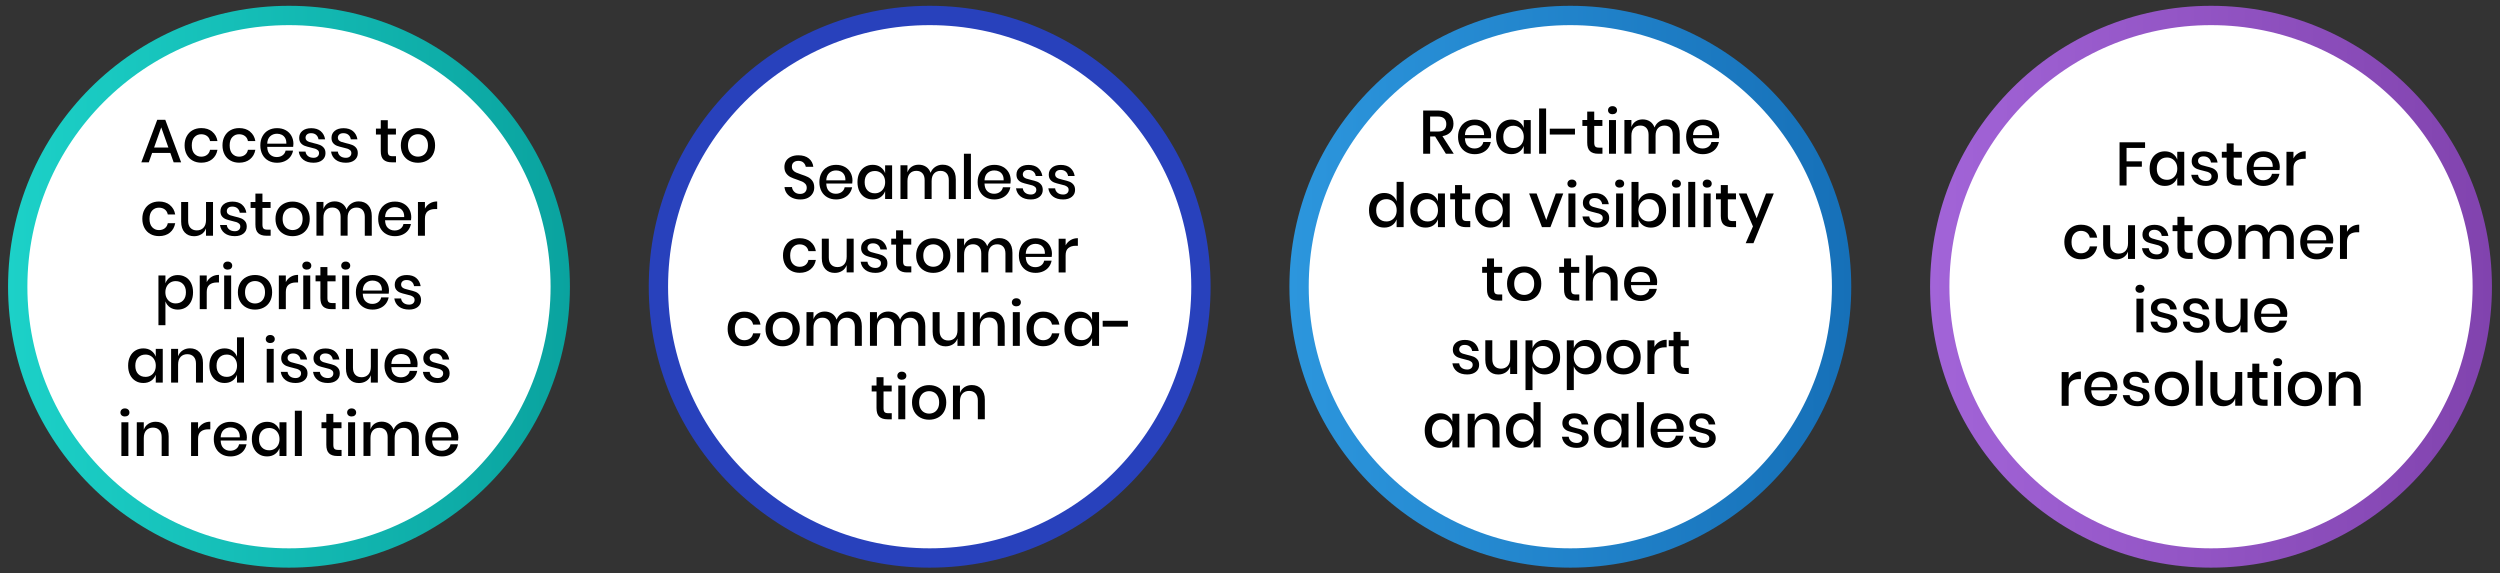 <?xml version="1.0" encoding="UTF-8"?>
<svg xmlns="http://www.w3.org/2000/svg" xmlns:xlink="http://www.w3.org/1999/xlink" id="Layer_1" data-name="Layer 1" viewBox="0 0 776 178">
  <rect x="0" y="0" width="776" height="178" fill="#333333" stroke="none"/>
  <defs>
    <style>
      .cls-1 {
        stroke: #2841bc;
      }

      .cls-1, .cls-2, .cls-3, .cls-4 {
        fill: #fff;
        stroke-miterlimit: 10;
        stroke-width: 6px;
      }

      .cls-2 {
        stroke: url(#linear-gradient);
      }

      .cls-3 {
        stroke: url(#linear-gradient-2);
      }

      .cls-4 {
        stroke: url(#linear-gradient-3);
      }
    </style>
    <linearGradient id="linear-gradient" x1="2.5" y1="89" x2="176.91" y2="89" gradientUnits="userSpaceOnUse">
      <stop offset="0" stop-color="#1cd1c8"></stop>
      <stop offset="1" stop-color="#0aa39f"></stop>
    </linearGradient>
    <linearGradient id="linear-gradient-2" x1="400.23" y1="89" x2="574.64" y2="89" gradientUnits="userSpaceOnUse">
      <stop offset="0" stop-color="#2c96dd"></stop>
      <stop offset="1" stop-color="#1670b8"></stop>
    </linearGradient>
    <linearGradient id="linear-gradient-3" x1="599.09" y1="89" x2="773.5" y2="89" gradientUnits="userSpaceOnUse">
      <stop offset="0" stop-color="#a264d8"></stop>
      <stop offset="1" stop-color="#8143ae"></stop>
    </linearGradient>
  </defs>
  <g>
    <circle class="cls-2" cx="89.7" cy="89" r="84.2"></circle>
    <g>
      <path d="m52.88,47.47h-5.66l-1.03,2.91h-2.32l4.94-13.2h2.49l4.92,13.2h-2.32l-1.03-2.91Zm-.61-1.67l-2.22-6.27-2.22,6.27h4.44Z"></path>
      <path d="m65.85,40.86c.89.72,1.44,1.69,1.65,2.92h-2.3c-.13-.66-.43-1.17-.92-1.55-.49-.37-1.1-.56-1.83-.56-.84,0-1.53.29-2.09.88-.56.59-.83,1.45-.83,2.59s.28,2.01.83,2.6c.56.59,1.25.89,2.09.89.73,0,1.34-.19,1.83-.57s.79-.9.92-1.56h2.3c-.22,1.23-.77,2.2-1.65,2.92-.89.72-2.01,1.08-3.36,1.08-1.01,0-1.91-.21-2.69-.65-.78-.43-1.39-1.05-1.83-1.86s-.67-1.77-.67-2.87.22-2.04.67-2.85c.44-.81,1.05-1.43,1.83-1.86.78-.43,1.67-.65,2.69-.65,1.35,0,2.47.36,3.36,1.07Z"></path>
      <path d="m77.61,40.86c.89.72,1.44,1.69,1.65,2.92h-2.3c-.13-.66-.43-1.17-.92-1.55-.49-.37-1.1-.56-1.83-.56-.84,0-1.53.29-2.09.88-.56.59-.83,1.45-.83,2.59s.28,2.01.83,2.6c.56.59,1.25.89,2.09.89.73,0,1.34-.19,1.83-.57s.79-.9.92-1.56h2.3c-.22,1.23-.77,2.2-1.65,2.92-.89.72-2.01,1.08-3.36,1.08-1.01,0-1.91-.21-2.69-.65-.78-.43-1.39-1.05-1.83-1.86s-.67-1.77-.67-2.87.22-2.04.67-2.85c.44-.81,1.05-1.43,1.83-1.86.78-.43,1.67-.65,2.69-.65,1.35,0,2.47.36,3.36,1.07Z"></path>
      <path d="m90.99,45.58h-8.05c.04,1.08.33,1.87.89,2.39.56.52,1.25.78,2.07.78.72,0,1.33-.18,1.83-.55s.81-.86.92-1.46h2.32c-.14.73-.43,1.39-.87,1.96-.44.57-1.02,1.02-1.73,1.34-.71.32-1.5.48-2.37.48-1.01,0-1.91-.21-2.69-.65-.78-.43-1.39-1.05-1.83-1.86s-.67-1.77-.67-2.87.22-2.04.67-2.85c.44-.81,1.05-1.43,1.83-1.86.78-.43,1.67-.65,2.69-.65s1.92.21,2.69.64c.77.42,1.36,1.01,1.77,1.75.41.74.62,1.57.62,2.48,0,.35-.03.66-.08.93Zm-2.46-2.71c-.26-.46-.61-.8-1.06-1.03-.45-.22-.94-.33-1.47-.33-.85,0-1.56.26-2.13.78-.57.52-.88,1.29-.93,2.3h5.94c.02-.68-.09-1.26-.35-1.72Z"></path>
      <path d="m99.55,40.72c.74.63,1.19,1.47,1.36,2.52h-2.05c-.09-.57-.33-1.03-.73-1.38-.4-.35-.93-.52-1.58-.52-.54,0-.97.13-1.26.39-.3.26-.45.61-.45,1.05,0,.33.11.59.32.8.21.2.48.36.81.47.32.11.78.24,1.38.38.79.18,1.42.36,1.91.55.49.19.91.49,1.25.9.35.41.52.97.52,1.68,0,.87-.33,1.58-1,2.13-.66.54-1.56.82-2.69.82-1.3,0-2.36-.3-3.16-.91-.8-.61-1.29-1.46-1.45-2.54h2.11c.06.57.32,1.03.76,1.39.44.35,1.03.53,1.75.53.52,0,.93-.14,1.23-.41.3-.27.45-.62.45-1.04,0-.37-.11-.66-.34-.87-.23-.21-.51-.38-.85-.5s-.81-.24-1.41-.37c-.76-.18-1.38-.35-1.85-.53-.47-.18-.88-.46-1.21-.86-.34-.4-.5-.94-.5-1.62,0-.89.33-1.6,1-2.16.67-.55,1.59-.83,2.76-.83s2.21.31,2.95.94Z"></path>
      <path d="m109.58,40.72c.74.63,1.19,1.47,1.36,2.52h-2.05c-.09-.57-.33-1.03-.73-1.38-.4-.35-.93-.52-1.58-.52-.54,0-.97.13-1.26.39-.3.26-.45.61-.45,1.05,0,.33.11.59.32.8.21.2.48.36.81.47.32.11.78.24,1.38.38.79.18,1.42.36,1.91.55.49.19.91.49,1.25.9.35.41.52.97.52,1.68,0,.87-.33,1.58-1,2.13-.66.54-1.56.82-2.69.82-1.3,0-2.36-.3-3.16-.91-.8-.61-1.29-1.46-1.45-2.54h2.11c.06.57.32,1.03.76,1.39.44.35,1.03.53,1.75.53.52,0,.93-.14,1.23-.41.3-.27.45-.62.45-1.04,0-.37-.11-.66-.34-.87-.23-.21-.51-.38-.85-.5s-.81-.24-1.41-.37c-.76-.18-1.38-.35-1.85-.53-.47-.18-.88-.46-1.21-.86-.34-.4-.5-.94-.5-1.62,0-.89.33-1.6,1-2.16.67-.55,1.59-.83,2.76-.83s2.21.31,2.95.94Z"></path>
      <path d="m122.92,48.5v1.88h-1.33c-1.11,0-1.96-.27-2.54-.81-.58-.54-.86-1.43-.86-2.69v-5.13h-1.5v-1.84h1.5v-2.6h2.18v2.6h2.53v1.84h-2.53v5.17c0,.59.11,1.01.33,1.23.22.23.61.34,1.17.34h1.04Z"></path>
      <path d="m132.47,40.43c.81.43,1.44,1.05,1.9,1.86.46.81.68,1.76.68,2.85s-.23,2.06-.68,2.87-1.09,1.43-1.9,1.86-1.72.65-2.73.65-1.92-.21-2.73-.65c-.8-.43-1.44-1.05-1.9-1.87-.46-.82-.69-1.77-.69-2.86s.23-2.04.69-2.85c.46-.81,1.09-1.43,1.9-1.86.8-.43,1.71-.65,2.73-.65s1.92.22,2.73.65Zm-4.27,1.61c-.47.25-.84.64-1.13,1.17-.28.53-.43,1.17-.43,1.93s.14,1.42.43,1.94c.29.52.66.91,1.13,1.16.47.25.98.38,1.54.38s1.07-.13,1.54-.38c.47-.25.84-.64,1.13-1.16.29-.52.43-1.17.43-1.94s-.14-1.4-.43-1.93c-.29-.52-.66-.91-1.13-1.17-.47-.25-.98-.38-1.54-.38s-1.07.13-1.54.38Z"></path>
      <path d="m52.73,63.65c.89.72,1.44,1.69,1.65,2.92h-2.3c-.13-.66-.43-1.17-.92-1.55-.49-.37-1.1-.56-1.83-.56-.84,0-1.53.29-2.09.88-.56.59-.83,1.45-.83,2.59s.28,2.01.83,2.6c.56.59,1.25.89,2.09.89.73,0,1.34-.19,1.83-.57s.79-.9.92-1.56h2.3c-.22,1.23-.77,2.2-1.65,2.92-.89.72-2.01,1.08-3.36,1.08-1.01,0-1.91-.21-2.69-.65-.78-.43-1.39-1.05-1.83-1.86s-.67-1.77-.67-2.87.22-2.04.67-2.85c.44-.81,1.05-1.43,1.83-1.86.78-.43,1.67-.65,2.69-.65,1.35,0,2.47.36,3.36,1.07Z"></path>
      <path d="m66.12,62.71v10.46h-2.18v-2.28c-.27.77-.73,1.37-1.39,1.79-.66.42-1.42.64-2.3.64-1.22,0-2.19-.39-2.92-1.18s-1.1-1.91-1.1-3.36v-6.08h2.17v5.85c0,.95.24,1.68.72,2.19s1.14.77,1.98.77,1.55-.28,2.07-.84c.52-.56.78-1.37.78-2.43v-5.55h2.18Z"></path>
      <path d="m75.11,63.51c.74.63,1.19,1.47,1.36,2.52h-2.05c-.09-.57-.33-1.03-.73-1.38-.4-.35-.93-.52-1.58-.52-.54,0-.97.13-1.26.39-.3.26-.45.61-.45,1.05,0,.33.11.59.32.8.21.2.48.36.81.47.32.11.78.24,1.38.38.79.18,1.42.36,1.91.55.49.19.91.49,1.25.9.35.41.52.97.52,1.68,0,.87-.33,1.58-1,2.13-.66.54-1.56.82-2.69.82-1.3,0-2.36-.3-3.16-.91-.8-.61-1.29-1.46-1.45-2.54h2.11c.06.57.32,1.03.76,1.39.44.35,1.03.53,1.75.53.52,0,.93-.14,1.23-.41.3-.27.45-.62.45-1.04,0-.37-.11-.66-.34-.87-.23-.21-.51-.38-.85-.5s-.81-.24-1.41-.37c-.76-.18-1.38-.35-1.85-.53-.47-.18-.88-.46-1.21-.86-.34-.4-.5-.94-.5-1.62,0-.89.33-1.6,1-2.16.67-.55,1.59-.83,2.76-.83s2.21.31,2.95.94Z"></path>
      <path d="m84.01,71.29v1.88h-1.33c-1.11,0-1.96-.27-2.54-.81-.58-.54-.86-1.43-.86-2.69v-5.13h-1.5v-1.84h1.5v-2.6h2.18v2.6h2.53v1.84h-2.53v5.17c0,.59.11,1.01.33,1.23.22.23.61.34,1.17.34h1.04Z"></path>
      <path d="m93.56,63.22c.81.43,1.44,1.05,1.9,1.86.46.81.68,1.76.68,2.85s-.23,2.06-.68,2.87-1.09,1.43-1.9,1.86-1.72.65-2.73.65-1.92-.21-2.73-.65c-.8-.43-1.44-1.05-1.9-1.87-.46-.82-.69-1.77-.69-2.86s.23-2.04.69-2.85c.46-.81,1.09-1.43,1.9-1.86.8-.43,1.71-.65,2.73-.65s1.92.22,2.73.65Zm-4.27,1.61c-.47.25-.84.64-1.13,1.17-.28.53-.43,1.17-.43,1.93s.14,1.42.43,1.94c.29.52.66.91,1.13,1.16.47.25.98.38,1.54.38s1.07-.13,1.54-.38c.47-.25.84-.64,1.13-1.16.29-.52.43-1.17.43-1.94s-.14-1.4-.43-1.93c-.29-.52-.66-.91-1.13-1.17-.47-.25-.98-.38-1.54-.38s-1.07.13-1.54.38Z"></path>
      <path d="m114.29,63.71c.74.79,1.11,1.91,1.11,3.36v6.1h-2.17v-5.87c0-.91-.23-1.62-.68-2.12-.46-.5-1.08-.75-1.88-.75-.85,0-1.52.27-2.02.81s-.75,1.33-.75,2.36v5.56h-2.17v-5.87c0-.91-.23-1.62-.68-2.12-.46-.5-1.08-.75-1.88-.75-.85,0-1.52.27-2.02.81s-.75,1.33-.75,2.36v5.56h-2.17v-10.46h2.17v2.18c.27-.76.71-1.34,1.33-1.75s1.35-.61,2.18-.61,1.63.22,2.27.65c.64.43,1.1,1.05,1.4,1.86.3-.78.79-1.4,1.46-1.84.67-.44,1.43-.67,2.28-.67,1.24,0,2.23.39,2.97,1.18Z"></path>
      <path d="m127.57,68.37h-8.05c.04,1.08.33,1.87.89,2.39.56.52,1.25.78,2.07.78.72,0,1.33-.18,1.83-.55s.81-.86.92-1.46h2.32c-.14.73-.43,1.39-.87,1.96-.44.57-1.02,1.02-1.73,1.34-.71.32-1.5.48-2.37.48-1.01,0-1.91-.21-2.69-.65-.78-.43-1.39-1.05-1.83-1.86s-.67-1.77-.67-2.87.22-2.04.67-2.85c.44-.81,1.05-1.43,1.83-1.86.78-.43,1.67-.65,2.69-.65s1.92.21,2.69.64c.77.42,1.36,1.01,1.77,1.75.41.74.62,1.57.62,2.48,0,.35-.03.66-.08.93Zm-2.46-2.71c-.26-.46-.61-.8-1.06-1.03-.45-.22-.94-.33-1.47-.33-.85,0-1.56.26-2.13.78-.57.52-.88,1.29-.93,2.3h5.94c.02-.68-.09-1.26-.35-1.72Z"></path>
      <path d="m133.42,63.13c.66-.4,1.42-.6,2.28-.6v2.36h-.65c-.95,0-1.71.23-2.29.69-.58.46-.86,1.22-.86,2.29v5.3h-2.17v-10.46h2.17v2.05c.35-.68.86-1.23,1.52-1.62Z"></path>
      <path d="m57.63,86.01c.72.43,1.28,1.05,1.68,1.86.4.81.61,1.76.61,2.85s-.2,2.06-.61,2.87c-.41.81-.97,1.43-1.68,1.86-.71.43-1.53.65-2.44.65s-1.76-.23-2.43-.7c-.67-.47-1.14-1.09-1.41-1.86v7.41h-2.17v-15.44h2.17v2.43c.27-.77.73-1.39,1.41-1.86s1.48-.7,2.43-.7,1.73.22,2.44.65Zm-4.74,1.68c-.48.29-.86.69-1.14,1.22s-.42,1.13-.42,1.81.14,1.3.42,1.82c.28.52.66.92,1.14,1.21.48.29,1.03.43,1.63.43.96,0,1.73-.31,2.32-.92.58-.61.87-1.46.87-2.54s-.29-1.91-.87-2.53c-.58-.62-1.35-.93-2.32-.93-.61,0-1.15.14-1.63.43Z"></path>
      <path d="m65.69,85.92c.66-.4,1.42-.6,2.28-.6v2.36h-.65c-.95,0-1.71.23-2.29.69-.58.46-.86,1.22-.86,2.29v5.3h-2.17v-10.46h2.17v2.05c.35-.68.86-1.23,1.52-1.62Z"></path>
      <path d="m69.66,81.55c.25-.24.59-.36,1.01-.36s.76.12,1.02.36c.26.24.39.54.39.91s-.13.66-.39.89c-.26.23-.6.34-1.02.34s-.75-.11-1.01-.34c-.25-.23-.38-.53-.38-.89s.13-.67.38-.91Zm2.09,3.95v10.46h-2.17v-10.46h2.17Z"></path>
      <path d="m81.89,86.01c.81.43,1.44,1.05,1.9,1.86.46.81.68,1.76.68,2.85s-.23,2.06-.68,2.87-1.09,1.43-1.9,1.86-1.72.65-2.73.65-1.92-.21-2.73-.65c-.8-.43-1.44-1.05-1.9-1.87-.46-.82-.69-1.77-.69-2.86s.23-2.04.69-2.85c.46-.81,1.09-1.43,1.9-1.86.8-.43,1.71-.65,2.73-.65s1.92.22,2.73.65Zm-4.27,1.61c-.47.25-.84.64-1.13,1.17-.28.53-.43,1.17-.43,1.93s.14,1.42.43,1.94c.29.52.66.91,1.13,1.16.47.25.98.38,1.54.38s1.07-.13,1.54-.38c.47-.25.84-.64,1.13-1.16.29-.52.43-1.17.43-1.94s-.14-1.4-.43-1.93c-.29-.52-.66-.91-1.13-1.17-.47-.25-.98-.38-1.54-.38s-1.07.13-1.54.38Z"></path>
      <path d="m90.24,85.92c.66-.4,1.42-.6,2.28-.6v2.36h-.65c-.95,0-1.71.23-2.29.69-.58.46-.86,1.22-.86,2.29v5.3h-2.17v-10.46h2.17v2.05c.35-.68.86-1.23,1.52-1.62Z"></path>
      <path d="m94.21,81.55c.25-.24.59-.36,1.01-.36s.76.12,1.02.36c.26.24.39.54.39.91s-.13.66-.39.89c-.26.23-.6.34-1.02.34s-.75-.11-1.01-.34c-.25-.23-.38-.53-.38-.89s.13-.67.38-.91Zm2.09,3.95v10.46h-2.17v-10.46h2.17Z"></path>
      <path d="m104.18,94.08v1.88h-1.33c-1.11,0-1.96-.27-2.54-.81-.58-.54-.86-1.43-.86-2.69v-5.13h-1.5v-1.84h1.5v-2.6h2.18v2.6h2.53v1.84h-2.53v5.17c0,.59.11,1.01.33,1.23.22.23.61.34,1.17.34h1.04Z"></path>
      <path d="m106.29,81.55c.25-.24.59-.36,1.01-.36s.76.12,1.02.36c.26.24.39.54.39.91s-.13.66-.39.89c-.26.23-.6.34-1.02.34s-.75-.11-1.01-.34c-.25-.23-.38-.53-.38-.89s.13-.67.38-.91Zm2.09,3.95v10.46h-2.17v-10.46h2.17Z"></path>
      <path d="m120.65,91.16h-8.05c.04,1.08.33,1.87.89,2.39.56.52,1.25.78,2.07.78.72,0,1.33-.18,1.83-.55s.81-.86.92-1.46h2.32c-.14.73-.43,1.39-.87,1.96-.44.57-1.02,1.02-1.73,1.34-.71.32-1.5.48-2.37.48-1.01,0-1.91-.21-2.69-.65-.78-.43-1.39-1.05-1.83-1.86s-.67-1.77-.67-2.87.22-2.04.67-2.85c.44-.81,1.05-1.43,1.83-1.86.78-.43,1.67-.65,2.69-.65s1.92.21,2.69.64c.77.42,1.36,1.01,1.77,1.75.41.74.62,1.57.62,2.48,0,.35-.03.66-.08.93Zm-2.46-2.71c-.26-.46-.61-.8-1.06-1.03-.45-.22-.94-.33-1.47-.33-.85,0-1.56.26-2.13.78-.57.52-.88,1.29-.93,2.3h5.94c.02-.68-.09-1.26-.35-1.72Z"></path>
      <path d="m129.21,86.3c.74.63,1.19,1.47,1.36,2.52h-2.05c-.09-.57-.33-1.03-.73-1.38-.4-.35-.93-.52-1.58-.52-.54,0-.97.13-1.26.39-.3.26-.45.61-.45,1.05,0,.33.11.59.32.8.21.2.48.36.81.47.32.11.78.24,1.38.38.79.18,1.42.36,1.91.55.49.19.91.49,1.25.9.35.41.52.97.52,1.68,0,.87-.33,1.58-1,2.13-.66.54-1.56.82-2.69.82-1.3,0-2.36-.3-3.16-.91-.8-.61-1.29-1.46-1.45-2.54h2.11c.06.57.32,1.03.76,1.39.44.35,1.03.53,1.75.53.52,0,.93-.14,1.23-.41.3-.27.45-.62.45-1.04,0-.37-.11-.66-.34-.87-.23-.21-.51-.38-.85-.5s-.81-.24-1.41-.37c-.76-.18-1.38-.35-1.85-.53-.47-.18-.88-.46-1.21-.86-.34-.4-.5-.94-.5-1.62,0-.89.33-1.6,1-2.16.67-.55,1.59-.83,2.76-.83s2.21.31,2.95.94Z"></path>
      <path d="m46.93,108.86c.67.47,1.15,1.09,1.42,1.86v-2.43h2.17v10.46h-2.17v-2.43c-.28.77-.75,1.39-1.42,1.86-.67.47-1.48.7-2.43.7s-1.73-.21-2.44-.65c-.72-.43-1.28-1.05-1.68-1.86-.41-.81-.61-1.77-.61-2.87s.2-2.04.61-2.85c.4-.81.96-1.43,1.68-1.86.71-.43,1.53-.65,2.44-.65s1.76.23,2.43.7Zm-4.07,2.12c-.58.61-.86,1.46-.86,2.54s.29,1.92.86,2.54c.58.61,1.34.92,2.31.92.61,0,1.15-.14,1.63-.43.48-.28.86-.69,1.14-1.21.28-.52.42-1.13.42-1.82s-.14-1.29-.42-1.81-.66-.93-1.14-1.22c-.48-.28-1.03-.43-1.63-.43-.96,0-1.73.31-2.31.92Z"></path>
      <path d="m61.9,109.29c.73.79,1.1,1.91,1.1,3.36v6.1h-2.17v-5.87c0-.94-.24-1.66-.72-2.17-.48-.51-1.14-.77-1.98-.77s-1.55.28-2.07.83c-.52.55-.78,1.36-.78,2.42v5.56h-2.17v-10.46h2.17v2.3c.28-.78.75-1.39,1.41-1.82.66-.43,1.42-.65,2.28-.65,1.21,0,2.19.39,2.92,1.18Z"></path>
      <path d="m72.15,108.86c.67.47,1.14,1.09,1.41,1.86v-6.02h2.18v14.05h-2.18v-2.43c-.27.77-.73,1.39-1.41,1.86-.67.47-1.48.7-2.43.7s-1.73-.21-2.44-.65c-.72-.43-1.28-1.05-1.68-1.86-.41-.81-.61-1.77-.61-2.87s.2-2.04.61-2.85c.4-.81.96-1.43,1.68-1.86.71-.43,1.53-.65,2.44-.65s1.76.23,2.43.7Zm-4.07,2.12c-.58.61-.86,1.46-.86,2.54s.29,1.92.86,2.54c.58.61,1.34.92,2.31.92.61,0,1.15-.14,1.63-.43.48-.28.86-.69,1.14-1.21.28-.52.42-1.13.42-1.82s-.14-1.29-.42-1.81-.66-.93-1.14-1.22c-.48-.28-1.03-.43-1.63-.43-.96,0-1.73.31-2.31.92Z"></path>
      <path d="m82.87,104.34c.25-.24.59-.36,1.01-.36s.76.12,1.02.36c.26.24.39.54.39.91s-.13.66-.39.89c-.26.23-.6.34-1.02.34s-.75-.11-1.01-.34c-.25-.23-.38-.53-.38-.89s.13-.67.38-.91Zm2.09,3.95v10.46h-2.17v-10.46h2.17Z"></path>
      <path d="m93.97,109.09c.74.63,1.19,1.47,1.36,2.52h-2.05c-.09-.57-.33-1.03-.73-1.38-.4-.35-.93-.52-1.58-.52-.54,0-.97.13-1.26.39-.3.26-.45.61-.45,1.05,0,.33.11.59.32.8.21.2.48.36.81.47.32.11.78.24,1.38.38.79.18,1.42.36,1.91.55.49.19.91.49,1.25.9.35.41.52.97.52,1.68,0,.87-.33,1.58-1,2.13-.66.54-1.56.82-2.69.82-1.3,0-2.36-.3-3.16-.91-.8-.61-1.29-1.46-1.45-2.54h2.11c.06.57.32,1.03.76,1.39.44.35,1.03.53,1.75.53.52,0,.93-.14,1.23-.41.3-.27.45-.62.45-1.04,0-.37-.11-.66-.34-.87-.23-.21-.51-.38-.85-.5s-.81-.24-1.41-.37c-.76-.18-1.38-.35-1.85-.53-.47-.18-.88-.46-1.21-.86-.34-.4-.5-.94-.5-1.62,0-.89.33-1.6,1-2.16.67-.55,1.59-.83,2.76-.83s2.21.31,2.95.94Z"></path>
      <path d="m103.99,109.09c.74.63,1.19,1.47,1.36,2.52h-2.05c-.09-.57-.33-1.03-.73-1.38-.4-.35-.93-.52-1.58-.52-.54,0-.97.13-1.26.39-.3.26-.45.61-.45,1.05,0,.33.11.59.32.8.21.2.48.36.81.47.32.11.78.24,1.38.38.79.18,1.42.36,1.91.55.49.19.91.49,1.25.9.35.41.52.97.52,1.68,0,.87-.33,1.58-1,2.13-.66.54-1.56.82-2.69.82-1.3,0-2.36-.3-3.16-.91-.8-.61-1.29-1.46-1.45-2.54h2.11c.06.57.32,1.03.76,1.39.44.35,1.03.53,1.75.53.52,0,.93-.14,1.23-.41.3-.27.45-.62.45-1.04,0-.37-.11-.66-.34-.87-.23-.21-.51-.38-.85-.5s-.81-.24-1.41-.37c-.76-.18-1.38-.35-1.85-.53-.47-.18-.88-.46-1.21-.86-.34-.4-.5-.94-.5-1.62,0-.89.33-1.6,1-2.16.67-.55,1.59-.83,2.76-.83s2.21.31,2.95.94Z"></path>
      <path d="m117.28,108.29v10.46h-2.18v-2.28c-.27.77-.73,1.37-1.39,1.79-.66.42-1.42.64-2.3.64-1.22,0-2.19-.39-2.92-1.18s-1.1-1.91-1.1-3.36v-6.08h2.17v5.85c0,.95.24,1.68.72,2.19s1.14.77,1.98.77,1.55-.28,2.07-.84c.52-.56.78-1.37.78-2.43v-5.55h2.18Z"></path>
      <path d="m129.53,113.95h-8.05c.04,1.08.33,1.87.89,2.39.56.52,1.25.78,2.07.78.72,0,1.33-.18,1.83-.55s.81-.86.92-1.46h2.32c-.14.73-.43,1.39-.87,1.96-.44.57-1.02,1.02-1.73,1.34-.71.32-1.5.48-2.37.48-1.01,0-1.91-.21-2.69-.65-.78-.43-1.39-1.05-1.83-1.86s-.67-1.77-.67-2.87.22-2.04.67-2.85c.44-.81,1.05-1.43,1.83-1.86.78-.43,1.67-.65,2.69-.65s1.92.21,2.69.64c.77.42,1.36,1.01,1.77,1.75.41.74.62,1.57.62,2.48,0,.35-.03.66-.08.93Zm-2.46-2.71c-.26-.46-.61-.8-1.06-1.03-.45-.22-.94-.33-1.47-.33-.85,0-1.56.26-2.13.78-.57.52-.88,1.29-.93,2.3h5.94c.02-.68-.09-1.26-.35-1.72Z"></path>
      <path d="m138.08,109.09c.74.63,1.19,1.47,1.36,2.52h-2.05c-.09-.57-.33-1.03-.73-1.38-.4-.35-.93-.52-1.58-.52-.54,0-.97.13-1.26.39-.3.26-.45.61-.45,1.05,0,.33.11.59.32.8.21.2.48.36.81.47.32.11.78.24,1.38.38.79.18,1.42.36,1.91.55.49.19.91.49,1.25.9.35.41.52.97.52,1.68,0,.87-.33,1.58-1,2.13-.66.54-1.56.82-2.69.82-1.3,0-2.36-.3-3.16-.91-.8-.61-1.29-1.46-1.45-2.54h2.11c.06.57.32,1.03.76,1.39.44.35,1.03.53,1.75.53.52,0,.93-.14,1.23-.41.3-.27.45-.62.45-1.04,0-.37-.11-.66-.34-.87-.23-.21-.51-.38-.85-.5s-.81-.24-1.41-.37c-.76-.18-1.38-.35-1.85-.53-.47-.18-.88-.46-1.21-.86-.34-.4-.5-.94-.5-1.62,0-.89.33-1.6,1-2.16.67-.55,1.59-.83,2.76-.83s2.21.31,2.95.94Z"></path>
      <path d="m37.76,127.13c.25-.24.59-.36,1.01-.36s.76.12,1.02.36c.26.24.39.54.39.91s-.13.66-.39.89c-.26.23-.6.34-1.02.34s-.75-.11-1.01-.34c-.25-.23-.38-.53-.38-.89s.13-.67.38-.91Zm2.09,3.95v10.46h-2.17v-10.46h2.17Z"></path>
      <path d="m51.25,132.08c.73.79,1.1,1.91,1.1,3.36v6.1h-2.17v-5.87c0-.94-.24-1.66-.72-2.17-.48-.51-1.14-.77-1.98-.77s-1.55.28-2.07.83c-.52.55-.78,1.36-.78,2.42v5.56h-2.17v-10.46h2.17v2.3c.28-.78.75-1.39,1.41-1.82.66-.43,1.42-.65,2.28-.65,1.21,0,2.19.39,2.92,1.18Z"></path>
      <path d="m63,131.5c.66-.4,1.42-.6,2.28-.6v2.36h-.65c-.95,0-1.71.23-2.29.69-.58.46-.86,1.22-.86,2.29v5.3h-2.17v-10.46h2.17v2.05c.35-.68.86-1.23,1.52-1.62Z"></path>
      <path d="m76.54,136.74h-8.05c.04,1.08.33,1.87.89,2.39.56.52,1.25.78,2.07.78.72,0,1.33-.18,1.83-.55s.81-.86.92-1.46h2.32c-.14.73-.43,1.39-.87,1.96-.44.57-1.02,1.02-1.73,1.34-.71.32-1.5.48-2.37.48-1.01,0-1.91-.21-2.69-.65-.78-.43-1.39-1.05-1.83-1.86s-.67-1.77-.67-2.87.22-2.04.67-2.85c.44-.81,1.05-1.43,1.83-1.86.78-.43,1.67-.65,2.69-.65s1.92.21,2.69.64c.77.42,1.36,1.01,1.77,1.75.41.74.62,1.57.62,2.48,0,.35-.03.66-.08.93Zm-2.46-2.71c-.26-.46-.61-.8-1.06-1.03-.45-.22-.94-.33-1.47-.33-.85,0-1.56.26-2.13.78-.57.52-.88,1.29-.93,2.3h5.94c.02-.68-.09-1.26-.35-1.72Z"></path>
      <path d="m85.33,131.65c.67.47,1.15,1.09,1.42,1.86v-2.43h2.17v10.46h-2.17v-2.43c-.28.77-.75,1.39-1.42,1.86-.67.47-1.48.7-2.43.7s-1.73-.21-2.44-.65c-.72-.43-1.28-1.05-1.68-1.86-.41-.81-.61-1.77-.61-2.87s.2-2.04.61-2.85c.4-.81.96-1.43,1.68-1.86.71-.43,1.53-.65,2.44-.65s1.76.23,2.43.7Zm-4.07,2.12c-.58.61-.86,1.46-.86,2.54s.29,1.92.86,2.54c.58.61,1.34.92,2.31.92.61,0,1.15-.14,1.63-.43.48-.28.86-.69,1.14-1.21.28-.52.42-1.13.42-1.82s-.14-1.29-.42-1.81-.66-.93-1.14-1.22c-.48-.28-1.03-.43-1.63-.43-.96,0-1.73.31-2.31.92Z"></path>
      <path d="m93.69,127.49v14.05h-2.17v-14.05h2.17Z"></path>
      <path d="m106.02,139.66v1.88h-1.33c-1.11,0-1.96-.27-2.54-.81-.58-.54-.86-1.43-.86-2.69v-5.13h-1.5v-1.84h1.5v-2.6h2.18v2.6h2.53v1.84h-2.53v5.17c0,.59.11,1.01.33,1.23.22.23.61.34,1.17.34h1.04Z"></path>
      <path d="m108.13,127.13c.25-.24.59-.36,1.01-.36s.76.12,1.02.36c.26.24.39.54.39.91s-.13.66-.39.89c-.26.23-.6.34-1.02.34s-.75-.11-1.01-.34c-.25-.23-.38-.53-.38-.89s.13-.67.38-.91Zm2.09,3.95v10.46h-2.17v-10.46h2.17Z"></path>
      <path d="m128.89,132.08c.74.79,1.11,1.91,1.11,3.36v6.1h-2.17v-5.87c0-.91-.23-1.62-.68-2.12-.46-.5-1.08-.75-1.88-.75-.85,0-1.52.27-2.02.81s-.75,1.33-.75,2.36v5.56h-2.17v-5.87c0-.91-.23-1.62-.68-2.12-.46-.5-1.08-.75-1.88-.75-.85,0-1.52.27-2.02.81s-.75,1.33-.75,2.36v5.56h-2.17v-10.46h2.17v2.18c.27-.76.71-1.34,1.33-1.75s1.35-.61,2.18-.61,1.63.22,2.27.65c.64.43,1.1,1.05,1.4,1.86.3-.78.79-1.4,1.46-1.84.67-.44,1.43-.67,2.28-.67,1.24,0,2.23.39,2.97,1.18Z"></path>
      <path d="m142.18,136.74h-8.05c.04,1.08.33,1.87.89,2.39.56.52,1.25.78,2.07.78.72,0,1.33-.18,1.83-.55s.81-.86.92-1.46h2.32c-.14.73-.43,1.39-.87,1.96-.44.57-1.02,1.02-1.73,1.34-.71.32-1.5.48-2.37.48-1.01,0-1.91-.21-2.69-.65-.78-.43-1.39-1.05-1.83-1.86s-.67-1.77-.67-2.87.22-2.04.67-2.85c.44-.81,1.05-1.43,1.83-1.86.78-.43,1.67-.65,2.69-.65s1.92.21,2.69.64c.77.42,1.36,1.01,1.77,1.75.41.74.62,1.57.62,2.48,0,.35-.03.66-.08.93Zm-2.46-2.71c-.26-.46-.61-.8-1.06-1.03-.45-.22-.94-.33-1.47-.33-.85,0-1.56.26-2.13.78-.57.52-.88,1.29-.93,2.3h5.94c.02-.68-.09-1.26-.35-1.72Z"></path>
    </g>
  </g>
  <g>
    <circle class="cls-3" cx="487.43" cy="89" r="84.2"></circle>
    <g>
      <path d="m448.8,47.72l-3.34-5.36h-1.54v5.36h-2.17v-13.41h4.73c1.53,0,2.69.37,3.49,1.12s1.19,1.74,1.19,2.96c0,1.05-.29,1.91-.88,2.58s-1.44,1.1-2.55,1.29l3.51,5.45h-2.43Zm-4.88-6.89h2.39c1.75,0,2.62-.77,2.62-2.32,0-.73-.21-1.31-.64-1.72-.42-.41-1.09-.62-1.99-.62h-2.39v4.65Z"></path>
      <path d="m462.76,42.92h-8.05c.04,1.08.33,1.87.89,2.39.56.52,1.25.78,2.07.78.72,0,1.33-.18,1.83-.55s.81-.86.92-1.46h2.32c-.14.73-.43,1.39-.87,1.96-.44.57-1.02,1.02-1.73,1.34-.71.32-1.5.48-2.37.48-1.01,0-1.91-.21-2.69-.65-.78-.43-1.39-1.05-1.83-1.86s-.67-1.77-.67-2.87.22-2.04.67-2.85c.44-.81,1.05-1.43,1.83-1.86.78-.43,1.67-.65,2.69-.65s1.92.21,2.69.64c.77.42,1.36,1.01,1.77,1.75.41.74.62,1.57.62,2.48,0,.35-.03.66-.08.93Zm-2.46-2.71c-.26-.46-.61-.8-1.06-1.03-.45-.22-.94-.33-1.47-.33-.85,0-1.56.26-2.13.78-.57.52-.88,1.29-.93,2.3h5.94c.02-.68-.09-1.26-.35-1.72Z"></path>
      <path d="m471.55,37.83c.67.47,1.15,1.09,1.42,1.86v-2.43h2.17v10.46h-2.17v-2.43c-.28.77-.75,1.39-1.42,1.86-.67.47-1.48.7-2.43.7s-1.73-.21-2.44-.65c-.72-.43-1.28-1.05-1.68-1.86-.41-.81-.61-1.77-.61-2.87s.2-2.04.61-2.85c.4-.81.96-1.43,1.68-1.86.71-.43,1.53-.65,2.44-.65s1.76.23,2.43.7Zm-4.07,2.12c-.58.61-.86,1.46-.86,2.54s.29,1.92.86,2.54c.58.61,1.34.92,2.31.92.61,0,1.15-.14,1.63-.43.48-.28.86-.69,1.14-1.21.28-.52.42-1.13.42-1.82s-.14-1.29-.42-1.81-.66-.93-1.14-1.22c-.48-.28-1.03-.43-1.63-.43-.96,0-1.73.31-2.31.92Z"></path>
      <path d="m479.91,33.67v14.05h-2.17v-14.05h2.17Z"></path>
      <path d="m488.87,39.94v1.82h-7.82v-1.82h7.82Z"></path>
      <path d="m497.4,45.84v1.88h-1.33c-1.11,0-1.96-.27-2.54-.81-.58-.54-.86-1.43-.86-2.69v-5.13h-1.5v-1.84h1.5v-2.6h2.18v2.6h2.53v1.84h-2.53v5.17c0,.59.11,1.01.33,1.23.22.23.61.34,1.17.34h1.04Z"></path>
      <path d="m499.51,33.31c.25-.24.59-.36,1.01-.36s.76.12,1.02.36c.26.24.39.54.39.91s-.13.66-.39.89c-.26.23-.6.34-1.02.34s-.75-.11-1.01-.34c-.25-.23-.38-.53-.38-.89s.13-.67.38-.91Zm2.09,3.95v10.46h-2.17v-10.46h2.17Z"></path>
      <path d="m520.28,38.26c.74.79,1.11,1.91,1.11,3.36v6.1h-2.17v-5.87c0-.91-.23-1.62-.68-2.12-.46-.5-1.08-.75-1.88-.75-.85,0-1.52.27-2.02.81s-.75,1.33-.75,2.36v5.56h-2.17v-5.87c0-.91-.23-1.62-.68-2.12-.46-.5-1.08-.75-1.88-.75-.85,0-1.52.27-2.02.81s-.75,1.33-.75,2.36v5.56h-2.17v-10.46h2.17v2.18c.27-.76.71-1.34,1.33-1.75s1.35-.61,2.18-.61,1.63.22,2.27.65c.64.43,1.1,1.05,1.4,1.86.3-.78.79-1.4,1.46-1.84.67-.44,1.43-.67,2.28-.67,1.24,0,2.23.39,2.97,1.18Z"></path>
      <path d="m533.56,42.92h-8.05c.04,1.08.33,1.87.89,2.39.56.52,1.25.78,2.07.78.72,0,1.33-.18,1.83-.55s.81-.86.92-1.46h2.32c-.14.73-.43,1.39-.87,1.96-.44.57-1.02,1.02-1.73,1.34-.71.32-1.5.48-2.37.48-1.01,0-1.91-.21-2.69-.65-.78-.43-1.39-1.05-1.83-1.86s-.67-1.77-.67-2.87.22-2.04.67-2.85c.44-.81,1.05-1.43,1.83-1.86.78-.43,1.67-.65,2.69-.65s1.92.21,2.69.64c.77.42,1.36,1.01,1.77,1.75.41.74.62,1.57.62,2.48,0,.35-.03.66-.08.93Zm-2.46-2.71c-.26-.46-.61-.8-1.06-1.03-.45-.22-.94-.33-1.47-.33-.85,0-1.56.26-2.13.78-.57.52-.88,1.29-.93,2.3h5.94c.02-.68-.09-1.26-.35-1.72Z"></path>
      <path d="m432.1,60.62c.67.47,1.14,1.09,1.41,1.86v-6.02h2.18v14.05h-2.18v-2.43c-.27.77-.73,1.39-1.41,1.86-.67.47-1.48.7-2.43.7s-1.73-.21-2.44-.65c-.72-.43-1.28-1.05-1.68-1.86-.41-.81-.61-1.77-.61-2.87s.2-2.04.61-2.85c.4-.81.96-1.43,1.68-1.86.71-.43,1.53-.65,2.44-.65s1.76.23,2.43.7Zm-4.07,2.12c-.58.61-.86,1.46-.86,2.54s.29,1.92.86,2.54c.58.61,1.34.92,2.31.92.61,0,1.15-.14,1.63-.43.48-.28.86-.69,1.14-1.21.28-.52.42-1.13.42-1.82s-.14-1.29-.42-1.81-.66-.93-1.14-1.22c-.48-.28-1.03-.43-1.63-.43-.96,0-1.73.31-2.31.92Z"></path>
      <path d="m444.92,60.62c.67.47,1.15,1.09,1.42,1.86v-2.43h2.17v10.46h-2.17v-2.43c-.28.77-.75,1.39-1.42,1.86-.67.47-1.48.7-2.43.7s-1.73-.21-2.44-.65c-.72-.43-1.28-1.05-1.68-1.86-.41-.81-.61-1.77-.61-2.87s.2-2.04.61-2.85c.4-.81.96-1.43,1.68-1.86.71-.43,1.53-.65,2.44-.65s1.76.23,2.43.7Zm-4.07,2.12c-.58.61-.86,1.46-.86,2.54s.29,1.92.86,2.54c.58.61,1.34.92,2.31.92.61,0,1.15-.14,1.63-.43.48-.28.86-.69,1.14-1.21.28-.52.42-1.13.42-1.82s-.14-1.29-.42-1.81-.66-.93-1.14-1.22c-.48-.28-1.03-.43-1.63-.43-.96,0-1.73.31-2.31.92Z"></path>
      <path d="m456.37,68.63v1.88h-1.33c-1.11,0-1.96-.27-2.54-.81-.58-.54-.86-1.43-.86-2.69v-5.13h-1.5v-1.84h1.5v-2.6h2.18v2.6h2.53v1.84h-2.53v5.17c0,.59.11,1.01.33,1.23.22.23.61.34,1.17.34h1.04Z"></path>
      <path d="m465.03,60.62c.67.47,1.15,1.09,1.42,1.86v-2.43h2.17v10.46h-2.17v-2.43c-.28.77-.75,1.39-1.42,1.86-.67.47-1.48.7-2.43.7s-1.73-.21-2.44-.65c-.72-.43-1.28-1.05-1.68-1.86-.41-.81-.61-1.77-.61-2.87s.2-2.04.61-2.85c.4-.81.96-1.43,1.68-1.86.71-.43,1.53-.65,2.44-.65s1.76.23,2.43.7Zm-4.07,2.12c-.58.61-.86,1.46-.86,2.54s.29,1.92.86,2.54c.58.61,1.34.92,2.31.92.61,0,1.15-.14,1.63-.43.48-.28.86-.69,1.14-1.21.28-.52.42-1.13.42-1.82s-.14-1.29-.42-1.81-.66-.93-1.14-1.22c-.48-.28-1.03-.43-1.63-.43-.96,0-1.73.31-2.31.92Z"></path>
      <path d="m479.96,68.27l2.96-8.22h2.32l-3.99,10.46h-2.62l-3.99-10.46h2.32l3,8.22Z"></path>
      <path d="m486.91,56.1c.25-.24.59-.36,1.01-.36s.76.12,1.02.36c.26.24.39.54.39.91s-.13.66-.39.89c-.26.23-.6.34-1.02.34s-.75-.11-1.01-.34c-.25-.23-.38-.53-.38-.89s.13-.67.38-.91Zm2.09,3.95v10.46h-2.17v-10.46h2.17Z"></path>
      <path d="m498.01,60.86c.74.63,1.19,1.47,1.36,2.52h-2.05c-.09-.57-.33-1.03-.73-1.38-.4-.35-.93-.52-1.58-.52-.54,0-.97.13-1.26.39-.3.26-.45.61-.45,1.05,0,.33.11.59.32.8.21.2.48.36.81.47.32.11.78.24,1.38.38.79.18,1.42.36,1.91.55.49.19.91.49,1.25.9.35.41.52.97.52,1.68,0,.87-.33,1.58-1,2.13-.66.54-1.56.82-2.69.82-1.3,0-2.36-.3-3.16-.91-.8-.61-1.29-1.46-1.45-2.54h2.11c.06.57.32,1.03.76,1.39.44.35,1.03.53,1.75.53.52,0,.93-.14,1.23-.41.3-.27.45-.62.45-1.04,0-.37-.11-.66-.34-.87-.23-.21-.51-.38-.85-.5s-.81-.24-1.41-.37c-.76-.18-1.38-.35-1.85-.53-.47-.18-.88-.46-1.21-.86-.34-.4-.5-.94-.5-1.62,0-.89.33-1.6,1-2.16.67-.55,1.59-.83,2.76-.83s2.21.31,2.95.94Z"></path>
      <path d="m501.72,56.1c.25-.24.59-.36,1.01-.36s.76.12,1.02.36c.26.24.39.54.39.91s-.13.66-.39.89c-.26.23-.6.34-1.02.34s-.75-.11-1.01-.34c-.25-.23-.38-.53-.38-.89s.13-.67.38-.91Zm2.09,3.95v10.46h-2.17v-10.46h2.17Z"></path>
      <path d="m514.87,60.56c.72.43,1.28,1.05,1.68,1.86.4.81.61,1.76.61,2.85s-.2,2.06-.61,2.87c-.41.81-.97,1.43-1.68,1.86-.71.43-1.53.65-2.44.65s-1.76-.23-2.43-.7c-.67-.47-1.14-1.09-1.41-1.86v2.43h-2.17v-14.05h2.17v6.02c.27-.77.73-1.39,1.41-1.86s1.48-.7,2.43-.7,1.73.22,2.44.65Zm-4.74,1.68c-.48.29-.86.69-1.14,1.22s-.42,1.13-.42,1.81.14,1.3.42,1.82c.28.52.66.92,1.14,1.21.48.29,1.03.43,1.63.43.96,0,1.73-.31,2.32-.92.58-.61.87-1.46.87-2.54s-.29-1.91-.87-2.53c-.58-.62-1.35-.93-2.32-.93-.61,0-1.15.14-1.63.43Z"></path>
      <path d="m519.33,56.1c.25-.24.59-.36,1.01-.36s.76.12,1.02.36c.26.24.39.54.39.91s-.13.66-.39.89c-.26.23-.6.34-1.02.34s-.75-.11-1.01-.34c-.25-.23-.38-.53-.38-.89s.13-.67.38-.91Zm2.09,3.95v10.46h-2.17v-10.46h2.17Z"></path>
      <path d="m526.2,56.46v14.05h-2.17v-14.05h2.17Z"></path>
      <path d="m528.9,56.1c.25-.24.59-.36,1.01-.36s.76.12,1.02.36c.26.24.39.54.39.91s-.13.66-.39.89c-.26.23-.6.34-1.02.34s-.75-.11-1.01-.34c-.25-.23-.38-.53-.38-.89s.13-.67.38-.91Zm2.09,3.95v10.46h-2.17v-10.46h2.17Z"></path>
      <path d="m538.87,68.63v1.88h-1.33c-1.11,0-1.96-.27-2.54-.81-.58-.54-.86-1.43-.86-2.69v-5.13h-1.5v-1.84h1.5v-2.6h2.18v2.6h2.53v1.84h-2.53v5.17c0,.59.11,1.01.33,1.23.22.23.61.34,1.17.34h1.04Z"></path>
      <path d="m542.14,60.05l3.13,7.69,2.91-7.69h2.41l-6.32,15.44h-2.41l2.26-5.22-4.41-10.22h2.43Z"></path>
      <path d="m466.29,91.42v1.88h-1.33c-1.11,0-1.96-.27-2.54-.81-.58-.54-.86-1.43-.86-2.69v-5.13h-1.5v-1.84h1.5v-2.6h2.18v2.6h2.53v1.84h-2.53v5.17c0,.59.11,1.01.33,1.23.22.23.61.34,1.17.34h1.04Z"></path>
      <path d="m475.84,83.35c.81.43,1.44,1.05,1.9,1.86.46.81.68,1.76.68,2.85s-.23,2.06-.68,2.87-1.09,1.43-1.9,1.86-1.72.65-2.73.65-1.92-.21-2.73-.65c-.8-.43-1.44-1.05-1.9-1.87-.46-.82-.69-1.77-.69-2.86s.23-2.04.69-2.85c.46-.81,1.09-1.43,1.9-1.86.8-.43,1.71-.65,2.73-.65s1.92.22,2.73.65Zm-4.27,1.61c-.47.25-.84.64-1.13,1.17-.28.53-.43,1.17-.43,1.93s.14,1.42.43,1.94c.29.52.66.91,1.13,1.16.47.25.98.38,1.54.38s1.07-.13,1.54-.38c.47-.25.84-.64,1.13-1.16.29-.52.43-1.17.43-1.94s-.14-1.4-.43-1.93c-.29-.52-.66-.91-1.13-1.17-.47-.25-.98-.38-1.54-.38s-1.07.13-1.54.38Z"></path>
      <path d="m490.21,91.42v1.88h-1.33c-1.11,0-1.96-.27-2.54-.81-.58-.54-.86-1.43-.86-2.69v-5.13h-1.5v-1.84h1.5v-2.6h2.18v2.6h2.53v1.84h-2.53v5.17c0,.59.11,1.01.33,1.23.22.23.61.34,1.17.34h1.04Z"></path>
      <path d="m501.02,83.85c.73.79,1.1,1.91,1.1,3.36v6.1h-2.17v-5.87c0-.94-.24-1.66-.72-2.17-.48-.51-1.14-.77-1.98-.77s-1.55.28-2.07.83c-.52.55-.78,1.36-.78,2.42v5.56h-2.17v-14.05h2.17v5.89c.28-.78.75-1.39,1.41-1.82.66-.43,1.42-.65,2.28-.65,1.21,0,2.19.39,2.92,1.18Z"></path>
      <path d="m514.3,88.5h-8.05c.04,1.08.33,1.87.89,2.39.56.52,1.25.78,2.07.78.72,0,1.33-.18,1.83-.55s.81-.86.92-1.46h2.32c-.14.73-.43,1.39-.87,1.96-.44.57-1.02,1.02-1.73,1.34-.71.32-1.5.48-2.37.48-1.01,0-1.91-.21-2.69-.65-.78-.43-1.39-1.05-1.83-1.86s-.67-1.77-.67-2.87.22-2.04.67-2.85c.44-.81,1.05-1.43,1.83-1.86.78-.43,1.67-.65,2.69-.65s1.92.21,2.69.64c.77.42,1.36,1.01,1.77,1.75.41.74.62,1.57.62,2.48,0,.35-.03.66-.08.93Zm-2.46-2.71c-.26-.46-.61-.8-1.06-1.03-.45-.22-.94-.33-1.47-.33-.85,0-1.56.26-2.13.78-.57.52-.88,1.29-.93,2.3h5.94c.02-.68-.09-1.26-.35-1.72Z"></path>
      <path d="m457.64,106.44c.74.63,1.19,1.47,1.36,2.52h-2.05c-.09-.57-.33-1.03-.73-1.38-.4-.35-.93-.52-1.58-.52-.54,0-.97.13-1.26.39-.3.26-.45.61-.45,1.05,0,.33.11.59.32.8.21.2.48.36.81.47.32.11.78.24,1.38.38.79.18,1.42.36,1.91.55.49.19.91.49,1.25.9.35.41.52.97.52,1.68,0,.87-.33,1.58-1,2.13-.66.54-1.56.82-2.69.82-1.3,0-2.36-.3-3.16-.91-.8-.61-1.29-1.46-1.45-2.54h2.11c.06.57.32,1.03.76,1.39.44.35,1.03.53,1.75.53.52,0,.93-.14,1.23-.41.3-.27.45-.62.45-1.04,0-.37-.11-.66-.34-.87-.23-.21-.51-.38-.85-.5s-.81-.24-1.41-.37c-.76-.18-1.38-.35-1.85-.53-.47-.18-.88-.46-1.21-.86-.34-.4-.5-.94-.5-1.62,0-.89.33-1.6,1-2.16.67-.55,1.59-.83,2.76-.83s2.21.31,2.95.94Z"></path>
      <path d="m470.93,105.63v10.46h-2.18v-2.28c-.27.77-.73,1.37-1.39,1.79-.66.42-1.42.64-2.3.64-1.22,0-2.19-.39-2.92-1.18s-1.1-1.91-1.1-3.36v-6.08h2.17v5.85c0,.95.24,1.68.72,2.19s1.14.77,1.98.77,1.55-.28,2.07-.84c.52-.56.78-1.37.78-2.43v-5.55h2.18Z"></path>
      <path d="m481.97,106.14c.72.43,1.28,1.05,1.68,1.86.4.81.61,1.76.61,2.85s-.2,2.06-.61,2.87c-.41.81-.97,1.43-1.68,1.86-.71.43-1.53.65-2.44.65s-1.76-.23-2.43-.7c-.67-.47-1.14-1.09-1.41-1.86v7.41h-2.17v-15.44h2.17v2.43c.27-.77.73-1.39,1.41-1.86s1.48-.7,2.43-.7,1.73.22,2.44.65Zm-4.74,1.68c-.48.29-.86.69-1.14,1.22s-.42,1.13-.42,1.81.14,1.3.42,1.82c.28.52.66.92,1.14,1.21.48.29,1.03.43,1.63.43.96,0,1.73-.31,2.32-.92.58-.61.87-1.46.87-2.54s-.29-1.91-.87-2.53c-.58-.62-1.35-.93-2.32-.93-.61,0-1.15.14-1.63.43Z"></path>
      <path d="m494.79,106.14c.72.43,1.28,1.05,1.68,1.86.4.81.61,1.76.61,2.85s-.2,2.06-.61,2.87c-.41.81-.97,1.43-1.68,1.86-.71.43-1.53.65-2.44.65s-1.76-.23-2.43-.7c-.67-.47-1.14-1.09-1.41-1.86v7.41h-2.17v-15.44h2.17v2.43c.27-.77.73-1.39,1.41-1.86s1.48-.7,2.43-.7,1.73.22,2.44.65Zm-4.74,1.68c-.48.29-.86.69-1.14,1.22s-.42,1.13-.42,1.81.14,1.3.42,1.82c.28.52.66.92,1.14,1.21.48.29,1.03.43,1.63.43.96,0,1.73-.31,2.32-.92.58-.61.87-1.46.87-2.54s-.29-1.91-.87-2.53c-.58-.62-1.35-.93-2.32-.93-.61,0-1.15.14-1.63.43Z"></path>
      <path d="m506.69,106.14c.81.43,1.44,1.05,1.9,1.86.46.81.68,1.76.68,2.85s-.23,2.06-.68,2.87-1.09,1.43-1.9,1.86-1.72.65-2.73.65-1.92-.21-2.73-.65c-.8-.43-1.44-1.05-1.9-1.87-.46-.82-.69-1.77-.69-2.86s.23-2.04.69-2.85c.46-.81,1.09-1.43,1.9-1.86.8-.43,1.71-.65,2.73-.65s1.92.22,2.73.65Zm-4.27,1.61c-.47.25-.84.64-1.13,1.17-.28.53-.43,1.17-.43,1.93s.14,1.42.43,1.94c.29.52.66.91,1.13,1.16.47.25.98.38,1.54.38s1.07-.13,1.54-.38c.47-.25.84-.64,1.13-1.16.29-.52.43-1.17.43-1.94s-.14-1.4-.43-1.93c-.29-.52-.66-.91-1.13-1.17-.47-.25-.98-.38-1.54-.38s-1.07.13-1.54.38Z"></path>
      <path d="m515.05,106.06c.66-.4,1.42-.6,2.28-.6v2.36h-.65c-.95,0-1.71.23-2.29.69-.58.46-.86,1.22-.86,2.29v5.3h-2.17v-10.46h2.17v2.05c.35-.68.86-1.23,1.52-1.62Z"></path>
      <path d="m524.2,114.21v1.88h-1.33c-1.11,0-1.96-.27-2.54-.81-.58-.54-.86-1.43-.86-2.69v-5.13h-1.5v-1.84h1.5v-2.6h2.18v2.6h2.53v1.84h-2.53v5.17c0,.59.11,1.01.33,1.23.22.23.61.34,1.17.34h1.04Z"></path>
      <path d="m449.39,128.99c.67.47,1.15,1.09,1.42,1.86v-2.43h2.17v10.46h-2.17v-2.43c-.28.77-.75,1.39-1.42,1.86-.67.47-1.48.7-2.43.7s-1.73-.21-2.44-.65c-.72-.43-1.28-1.05-1.68-1.86-.41-.81-.61-1.77-.61-2.87s.2-2.04.61-2.85c.4-.81.96-1.43,1.68-1.86.71-.43,1.53-.65,2.44-.65s1.76.23,2.43.7Zm-4.07,2.12c-.58.61-.86,1.46-.86,2.54s.29,1.92.86,2.54c.58.61,1.34.92,2.31.92.61,0,1.15-.14,1.63-.43.48-.28.86-.69,1.14-1.21.28-.52.42-1.13.42-1.82s-.14-1.29-.42-1.81-.66-.93-1.14-1.22c-.48-.28-1.03-.43-1.63-.43-.96,0-1.73.31-2.31.92Z"></path>
      <path d="m464.36,129.43c.73.79,1.1,1.91,1.1,3.36v6.1h-2.17v-5.87c0-.94-.24-1.66-.72-2.17-.48-.51-1.14-.77-1.98-.77s-1.55.28-2.07.83c-.52.55-.78,1.36-.78,2.42v5.56h-2.17v-10.46h2.17v2.3c.28-.78.75-1.39,1.41-1.82.66-.43,1.42-.65,2.28-.65,1.21,0,2.19.39,2.92,1.18Z"></path>
      <path d="m474.61,128.99c.67.47,1.14,1.09,1.41,1.86v-6.02h2.18v14.05h-2.18v-2.43c-.27.77-.73,1.39-1.41,1.86-.67.47-1.48.7-2.43.7s-1.73-.21-2.44-.65c-.72-.43-1.28-1.05-1.68-1.86-.41-.81-.61-1.77-.61-2.87s.2-2.04.61-2.85c.4-.81.96-1.43,1.68-1.86.71-.43,1.53-.65,2.44-.65s1.76.23,2.43.7Zm-4.07,2.12c-.58.61-.86,1.46-.86,2.54s.29,1.92.86,2.54c.58.61,1.34.92,2.31.92.61,0,1.15-.14,1.63-.43.48-.28.86-.69,1.14-1.21.28-.52.42-1.13.42-1.82s-.14-1.29-.42-1.81-.66-.93-1.14-1.22c-.48-.28-1.03-.43-1.63-.43-.96,0-1.73.31-2.31.92Z"></path>
      <path d="m491.64,129.23c.74.63,1.19,1.47,1.36,2.52h-2.05c-.09-.57-.33-1.03-.73-1.38-.4-.35-.93-.52-1.58-.52-.54,0-.97.13-1.26.39-.3.26-.45.61-.45,1.05,0,.33.11.59.32.8.21.2.48.36.81.47.32.11.78.24,1.38.38.79.18,1.42.36,1.91.55.49.19.91.49,1.25.9.35.41.52.97.52,1.68,0,.87-.33,1.58-1,2.13-.66.54-1.56.82-2.69.82-1.3,0-2.36-.3-3.16-.91-.8-.61-1.29-1.46-1.45-2.54h2.11c.06.57.32,1.03.76,1.39.44.35,1.03.53,1.75.53.52,0,.93-.14,1.23-.41.3-.27.45-.62.45-1.04,0-.37-.11-.66-.34-.87-.23-.21-.51-.38-.85-.5s-.81-.24-1.41-.37c-.76-.18-1.38-.35-1.85-.53-.47-.18-.88-.46-1.21-.86-.34-.4-.5-.94-.5-1.62,0-.89.33-1.6,1-2.16.67-.55,1.59-.83,2.76-.83s2.21.31,2.95.94Z"></path>
      <path d="m501.9,128.99c.67.47,1.15,1.09,1.42,1.86v-2.43h2.17v10.46h-2.17v-2.43c-.28.77-.75,1.39-1.42,1.86-.67.47-1.48.7-2.43.7s-1.73-.21-2.44-.65c-.72-.43-1.28-1.05-1.68-1.86-.41-.81-.61-1.77-.61-2.87s.2-2.04.61-2.85c.4-.81.96-1.43,1.68-1.86.71-.43,1.53-.65,2.44-.65s1.76.23,2.43.7Zm-4.07,2.12c-.58.61-.86,1.46-.86,2.54s.29,1.92.86,2.54c.58.61,1.34.92,2.31.92.61,0,1.15-.14,1.63-.43.48-.28.86-.69,1.14-1.21.28-.52.42-1.13.42-1.82s-.14-1.29-.42-1.81-.66-.93-1.14-1.22c-.48-.28-1.03-.43-1.63-.43-.96,0-1.73.31-2.31.92Z"></path>
      <path d="m510.26,124.83v14.05h-2.17v-14.05h2.17Z"></path>
      <path d="m522.53,134.08h-8.05c.04,1.08.33,1.87.89,2.39.56.52,1.25.78,2.07.78.72,0,1.33-.18,1.83-.55s.81-.86.92-1.46h2.32c-.14.73-.43,1.39-.87,1.96-.44.57-1.02,1.02-1.73,1.34-.71.32-1.5.48-2.37.48-1.01,0-1.91-.21-2.69-.65-.78-.43-1.39-1.05-1.83-1.86s-.67-1.77-.67-2.87.22-2.04.67-2.85c.44-.81,1.05-1.43,1.83-1.86.78-.43,1.67-.65,2.69-.65s1.92.21,2.69.64c.77.42,1.36,1.01,1.77,1.75.41.74.62,1.57.62,2.48,0,.35-.03.66-.08.93Zm-2.46-2.71c-.26-.46-.61-.8-1.06-1.03-.45-.22-.94-.33-1.47-.33-.85,0-1.56.26-2.13.78-.57.52-.88,1.29-.93,2.3h5.94c.02-.68-.09-1.26-.35-1.72Z"></path>
      <path d="m531.08,129.23c.74.63,1.19,1.47,1.36,2.52h-2.05c-.09-.57-.33-1.03-.73-1.38-.4-.35-.93-.52-1.58-.52-.54,0-.97.13-1.26.39-.3.26-.45.61-.45,1.05,0,.33.11.59.32.8.21.2.48.36.81.47.32.11.78.24,1.38.38.79.18,1.42.36,1.91.55.49.19.91.49,1.25.9.35.41.52.97.52,1.68,0,.87-.33,1.58-1,2.13-.66.54-1.56.82-2.69.82-1.3,0-2.36-.3-3.16-.91-.8-.61-1.29-1.46-1.45-2.54h2.11c.06.57.32,1.03.76,1.39.44.35,1.03.53,1.75.53.52,0,.93-.14,1.23-.41.3-.27.45-.62.45-1.04,0-.37-.11-.66-.34-.87-.23-.21-.51-.38-.85-.5s-.81-.24-1.41-.37c-.76-.18-1.38-.35-1.85-.53-.47-.18-.88-.46-1.21-.86-.34-.4-.5-.94-.5-1.62,0-.89.33-1.6,1-2.16.67-.55,1.59-.83,2.76-.83s2.21.31,2.95.94Z"></path>
    </g>
  </g>
  <g>
    <circle class="cls-4" cx="686.3" cy="89" r="84.2"></circle>
    <g>
      <path d="m665.83,44.17v1.75h-5.75v4.16h4.75v1.67h-4.75v5.83h-2.17v-13.41h7.92Z"></path>
      <path d="m674.4,47.69c.67.47,1.15,1.09,1.42,1.86v-2.43h2.17v10.46h-2.17v-2.43c-.28.77-.75,1.39-1.42,1.86-.67.47-1.48.7-2.43.7s-1.73-.21-2.44-.65c-.72-.43-1.28-1.05-1.68-1.86-.41-.81-.61-1.77-.61-2.87s.2-2.04.61-2.85c.4-.81.96-1.43,1.68-1.86.71-.43,1.53-.65,2.44-.65s1.76.23,2.43.7Zm-4.07,2.12c-.58.61-.86,1.46-.86,2.54s.29,1.92.86,2.54c.58.61,1.34.92,2.31.92.61,0,1.15-.14,1.63-.43.48-.28.86-.69,1.14-1.21.28-.52.42-1.13.42-1.82s-.14-1.29-.42-1.81-.66-.93-1.14-1.22c-.48-.28-1.03-.43-1.63-.43-.96,0-1.73.31-2.31.92Z"></path>
      <path d="m686.98,47.92c.74.63,1.19,1.47,1.36,2.52h-2.05c-.09-.57-.33-1.03-.73-1.38-.4-.35-.93-.52-1.58-.52-.54,0-.97.13-1.26.39-.3.26-.45.61-.45,1.05,0,.33.11.59.32.8.21.2.48.36.81.47.32.11.78.24,1.38.38.79.18,1.42.36,1.91.55.49.19.91.49,1.25.9.35.41.52.97.52,1.68,0,.87-.33,1.58-1,2.13-.66.54-1.56.82-2.69.82-1.3,0-2.36-.3-3.16-.91-.8-.61-1.29-1.46-1.45-2.54h2.11c.06.57.32,1.03.76,1.39.44.35,1.03.53,1.75.53.52,0,.93-.14,1.23-.41.3-.27.45-.62.45-1.04,0-.37-.11-.66-.34-.87-.23-.21-.51-.38-.85-.5s-.81-.24-1.41-.37c-.76-.18-1.38-.35-1.85-.53-.47-.18-.88-.46-1.21-.86-.34-.4-.5-.94-.5-1.62,0-.89.33-1.6,1-2.16.67-.55,1.59-.83,2.76-.83s2.21.31,2.95.94Z"></path>
      <path d="m695.88,55.7v1.88h-1.33c-1.11,0-1.96-.27-2.54-.81-.58-.54-.86-1.43-.86-2.69v-5.13h-1.5v-1.84h1.5v-2.6h2.18v2.6h2.53v1.84h-2.53v5.17c0,.59.11,1.01.33,1.23.22.23.61.34,1.17.34h1.04Z"></path>
      <path d="m707.56,52.78h-8.05c.04,1.08.33,1.87.89,2.39.56.52,1.25.78,2.07.78.72,0,1.33-.18,1.83-.55s.81-.86.92-1.46h2.32c-.14.73-.43,1.39-.87,1.96-.44.57-1.02,1.02-1.73,1.34-.71.32-1.5.48-2.37.48-1.01,0-1.91-.21-2.69-.65-.78-.43-1.39-1.05-1.83-1.86s-.67-1.77-.67-2.87.22-2.04.67-2.85c.44-.81,1.05-1.43,1.83-1.86.78-.43,1.67-.65,2.69-.65s1.92.21,2.69.64c.77.42,1.36,1.01,1.77,1.75.41.74.62,1.57.62,2.48,0,.35-.03.66-.08.93Zm-2.46-2.71c-.26-.46-.61-.8-1.06-1.03-.45-.22-.94-.33-1.47-.33-.85,0-1.56.26-2.13.78-.57.52-.88,1.29-.93,2.3h5.94c.02-.68-.09-1.26-.35-1.72Z"></path>
      <path d="m713.41,47.54c.66-.4,1.42-.6,2.28-.6v2.36h-.65c-.95,0-1.71.23-2.29.69-.58.46-.86,1.22-.86,2.29v5.3h-2.17v-10.46h2.17v2.05c.35-.68.86-1.23,1.52-1.62Z"></path>
      <path d="m649.32,70.85c.89.72,1.44,1.69,1.65,2.92h-2.3c-.13-.66-.43-1.17-.92-1.55-.49-.37-1.1-.56-1.83-.56-.84,0-1.53.29-2.09.88-.56.59-.83,1.45-.83,2.59s.28,2.01.83,2.6c.56.59,1.25.89,2.09.89.73,0,1.34-.19,1.83-.57s.79-.9.92-1.56h2.3c-.22,1.23-.77,2.2-1.65,2.92-.89.72-2.01,1.08-3.36,1.08-1.01,0-1.91-.21-2.69-.65-.78-.43-1.39-1.05-1.83-1.86s-.67-1.77-.67-2.87.22-2.04.67-2.85c.44-.81,1.05-1.43,1.83-1.86.78-.43,1.67-.65,2.69-.65,1.35,0,2.47.36,3.36,1.07Z"></path>
      <path d="m662.71,69.91v10.46h-2.18v-2.28c-.27.77-.73,1.37-1.39,1.79-.66.42-1.42.64-2.3.64-1.22,0-2.19-.39-2.92-1.18s-1.1-1.91-1.1-3.36v-6.08h2.17v5.85c0,.95.24,1.68.72,2.19s1.14.77,1.98.77,1.55-.28,2.07-.84c.52-.56.78-1.37.78-2.43v-5.55h2.18Z"></path>
      <path d="m671.7,70.71c.74.63,1.19,1.47,1.36,2.52h-2.05c-.09-.57-.33-1.03-.73-1.38-.4-.35-.93-.52-1.58-.52-.54,0-.97.13-1.26.39-.3.26-.45.61-.45,1.05,0,.33.11.59.32.8.21.2.48.36.81.47.32.11.78.24,1.38.38.79.18,1.42.36,1.91.55.49.19.91.49,1.25.9.35.41.52.97.52,1.68,0,.87-.33,1.58-1,2.13-.66.54-1.56.82-2.69.82-1.3,0-2.36-.3-3.16-.91-.8-.61-1.29-1.46-1.45-2.54h2.11c.06.57.32,1.03.76,1.39.44.35,1.03.53,1.75.53.52,0,.93-.14,1.23-.41.3-.27.45-.62.45-1.04,0-.37-.11-.66-.34-.87-.23-.21-.51-.38-.85-.5s-.81-.24-1.41-.37c-.76-.18-1.38-.35-1.85-.53-.47-.18-.88-.46-1.21-.86-.34-.4-.5-.94-.5-1.62,0-.89.33-1.6,1-2.16.67-.55,1.59-.83,2.76-.83s2.21.31,2.95.94Z"></path>
      <path d="m680.6,78.49v1.88h-1.33c-1.11,0-1.96-.27-2.54-.81-.58-.54-.86-1.43-.86-2.69v-5.13h-1.5v-1.84h1.5v-2.6h2.18v2.6h2.53v1.84h-2.53v5.17c0,.59.11,1.01.33,1.23.22.23.61.34,1.17.34h1.04Z"></path>
      <path d="m690.15,70.42c.81.43,1.44,1.05,1.9,1.86.46.81.68,1.76.68,2.85s-.23,2.06-.68,2.87-1.09,1.43-1.9,1.86-1.72.65-2.73.65-1.92-.21-2.73-.65c-.8-.43-1.44-1.05-1.9-1.87-.46-.82-.69-1.77-.69-2.86s.23-2.04.69-2.85c.46-.81,1.09-1.43,1.9-1.86.8-.43,1.71-.65,2.73-.65s1.92.22,2.73.65Zm-4.27,1.61c-.47.25-.84.64-1.13,1.17-.28.53-.43,1.17-.43,1.93s.14,1.42.43,1.94c.29.52.66.91,1.13,1.16.47.25.98.38,1.54.38s1.07-.13,1.54-.38c.47-.25.84-.64,1.13-1.16.29-.52.43-1.17.43-1.94s-.14-1.4-.43-1.93c-.29-.52-.66-.91-1.13-1.17-.47-.25-.98-.38-1.54-.38s-1.07.13-1.54.38Z"></path>
      <path d="m710.88,70.91c.74.79,1.11,1.91,1.11,3.36v6.1h-2.17v-5.87c0-.91-.23-1.62-.68-2.12-.46-.5-1.08-.75-1.88-.75-.85,0-1.52.27-2.02.81s-.75,1.33-.75,2.36v5.56h-2.17v-5.87c0-.91-.23-1.62-.68-2.12-.46-.5-1.08-.75-1.88-.75-.85,0-1.52.27-2.02.81s-.75,1.33-.75,2.36v5.56h-2.17v-10.46h2.17v2.18c.27-.76.71-1.34,1.33-1.75s1.35-.61,2.18-.61,1.63.22,2.27.65c.64.43,1.1,1.05,1.4,1.86.3-.78.79-1.4,1.46-1.84.67-.44,1.43-.67,2.28-.67,1.24,0,2.23.39,2.97,1.18Z"></path>
      <path d="m724.17,75.57h-8.05c.04,1.08.33,1.87.89,2.39.56.52,1.25.78,2.07.78.72,0,1.33-.18,1.83-.55s.81-.86.92-1.46h2.32c-.14.73-.43,1.39-.87,1.96-.44.57-1.02,1.02-1.73,1.34-.71.32-1.5.48-2.37.48-1.01,0-1.91-.21-2.69-.65-.78-.43-1.39-1.05-1.83-1.86s-.67-1.77-.67-2.87.22-2.04.67-2.85c.44-.81,1.05-1.43,1.83-1.86.78-.43,1.67-.65,2.69-.65s1.92.21,2.69.64c.77.42,1.36,1.01,1.77,1.75.41.74.62,1.57.62,2.48,0,.35-.03.66-.08.93Zm-2.46-2.71c-.26-.46-.61-.8-1.06-1.03-.45-.22-.94-.33-1.47-.33-.85,0-1.56.26-2.13.78-.57.52-.88,1.29-.93,2.3h5.94c.02-.68-.09-1.26-.35-1.72Z"></path>
      <path d="m730.02,70.33c.66-.4,1.42-.6,2.28-.6v2.36h-.65c-.95,0-1.71.23-2.29.69-.58.46-.86,1.22-.86,2.29v5.3h-2.17v-10.46h2.17v2.05c.35-.68.86-1.23,1.52-1.62Z"></path>
      <path d="m663.23,88.75c.25-.24.59-.36,1.01-.36s.76.12,1.02.36c.26.24.39.54.39.91s-.13.66-.39.89c-.26.23-.6.34-1.02.34s-.75-.11-1.01-.34c-.25-.23-.38-.53-.38-.89s.13-.67.38-.91Zm2.09,3.95v10.46h-2.17v-10.46h2.17Z"></path>
      <path d="m674.33,93.51c.74.63,1.19,1.47,1.36,2.52h-2.05c-.09-.57-.33-1.03-.73-1.38-.4-.35-.93-.52-1.58-.52-.54,0-.97.13-1.26.39-.3.26-.45.61-.45,1.05,0,.33.11.59.32.8.21.2.48.36.81.47.32.11.78.24,1.38.38.79.18,1.42.36,1.91.55.49.19.91.49,1.25.9.35.41.52.97.52,1.68,0,.87-.33,1.58-1,2.13-.66.54-1.56.82-2.69.82-1.3,0-2.36-.3-3.16-.91-.8-.61-1.29-1.46-1.45-2.54h2.11c.06.57.32,1.03.76,1.39.44.35,1.03.53,1.75.53.52,0,.93-.14,1.23-.41.3-.27.45-.62.45-1.04,0-.37-.11-.66-.34-.87-.23-.21-.51-.38-.85-.5s-.81-.24-1.41-.37c-.76-.18-1.38-.35-1.85-.53-.47-.18-.88-.46-1.21-.86-.34-.4-.5-.94-.5-1.62,0-.89.33-1.6,1-2.16.67-.55,1.59-.83,2.76-.83s2.21.31,2.95.94Z"></path>
      <path d="m684.36,93.51c.74.63,1.19,1.47,1.36,2.52h-2.05c-.09-.57-.33-1.03-.73-1.38-.4-.35-.93-.52-1.58-.52-.54,0-.97.13-1.26.39-.3.26-.45.61-.45,1.05,0,.33.11.59.32.8.21.2.48.36.81.47.32.11.78.24,1.38.38.79.18,1.42.36,1.91.55.49.19.91.49,1.25.9.35.41.52.97.52,1.68,0,.87-.33,1.58-1,2.13-.66.54-1.56.82-2.69.82-1.3,0-2.36-.3-3.16-.91-.8-.61-1.29-1.46-1.45-2.54h2.11c.06.57.32,1.03.76,1.39.44.35,1.03.53,1.75.53.52,0,.93-.14,1.23-.41.3-.27.45-.62.45-1.04,0-.37-.11-.66-.34-.87-.23-.21-.51-.38-.85-.5s-.81-.24-1.41-.37c-.76-.18-1.38-.35-1.85-.53-.47-.18-.88-.46-1.21-.86-.34-.4-.5-.94-.5-1.62,0-.89.33-1.6,1-2.16.67-.55,1.59-.83,2.76-.83s2.21.31,2.95.94Z"></path>
      <path d="m697.64,92.7v10.46h-2.18v-2.28c-.27.77-.73,1.37-1.39,1.79-.66.42-1.42.64-2.3.64-1.22,0-2.19-.39-2.92-1.18s-1.1-1.91-1.1-3.36v-6.08h2.17v5.85c0,.95.24,1.68.72,2.19s1.14.77,1.98.77,1.55-.28,2.07-.84c.52-.56.78-1.37.78-2.43v-5.55h2.18Z"></path>
      <path d="m709.89,98.36h-8.05c.04,1.08.33,1.87.89,2.39.56.52,1.25.78,2.07.78.72,0,1.33-.18,1.83-.55s.81-.86.92-1.46h2.32c-.14.73-.43,1.39-.87,1.96-.44.57-1.02,1.02-1.73,1.34-.71.32-1.5.48-2.37.48-1.01,0-1.91-.21-2.69-.65-.78-.43-1.39-1.05-1.83-1.86s-.67-1.77-.67-2.87.22-2.04.67-2.85c.44-.81,1.05-1.43,1.83-1.86.78-.43,1.67-.65,2.69-.65s1.92.21,2.69.64c.77.42,1.36,1.01,1.77,1.75.41.74.62,1.57.62,2.48,0,.35-.03.66-.08.93Zm-2.46-2.71c-.26-.46-.61-.8-1.06-1.03-.45-.22-.94-.33-1.47-.33-.85,0-1.56.26-2.13.78-.57.52-.88,1.29-.93,2.3h5.94c.02-.68-.09-1.26-.35-1.72Z"></path>
      <path d="m643.63,115.92c.66-.4,1.42-.6,2.28-.6v2.36h-.65c-.95,0-1.71.23-2.29.69-.58.46-.86,1.22-.86,2.29v5.3h-2.17v-10.46h2.17v2.05c.35-.68.86-1.23,1.52-1.62Z"></path>
      <path d="m657.17,121.15h-8.05c.04,1.08.33,1.87.89,2.39.56.52,1.25.78,2.07.78.72,0,1.33-.18,1.83-.55s.81-.86.92-1.46h2.32c-.14.73-.43,1.39-.87,1.96-.44.57-1.02,1.02-1.73,1.34-.71.32-1.5.48-2.37.48-1.01,0-1.91-.21-2.69-.65-.78-.43-1.39-1.05-1.83-1.86s-.67-1.77-.67-2.87.22-2.04.67-2.85c.44-.81,1.05-1.43,1.83-1.86.78-.43,1.67-.65,2.69-.65s1.92.21,2.69.64c.77.42,1.36,1.01,1.77,1.75.41.74.62,1.57.62,2.48,0,.35-.03.66-.08.93Zm-2.46-2.71c-.26-.46-.61-.8-1.06-1.03-.45-.22-.94-.33-1.47-.33-.85,0-1.56.26-2.13.78-.57.52-.88,1.29-.93,2.3h5.94c.02-.68-.09-1.26-.35-1.72Z"></path>
      <path d="m665.73,116.3c.74.63,1.19,1.47,1.36,2.52h-2.05c-.09-.57-.33-1.03-.73-1.38-.4-.35-.93-.52-1.58-.52-.54,0-.97.13-1.26.39-.3.26-.45.61-.45,1.05,0,.33.11.59.32.8.21.2.48.36.81.47.32.11.78.24,1.38.38.79.18,1.42.36,1.91.55.49.19.91.49,1.25.9.35.41.52.97.52,1.68,0,.87-.33,1.58-1,2.13-.66.54-1.56.82-2.69.82-1.3,0-2.36-.3-3.16-.91-.8-.61-1.29-1.46-1.45-2.54h2.11c.06.57.32,1.03.76,1.39.44.35,1.03.53,1.75.53.52,0,.93-.14,1.23-.41.3-.27.45-.62.45-1.04,0-.37-.11-.66-.34-.87-.23-.21-.51-.38-.85-.5s-.81-.24-1.41-.37c-.76-.18-1.38-.35-1.85-.53-.47-.18-.88-.46-1.21-.86-.34-.4-.5-.94-.5-1.62,0-.89.33-1.6,1-2.16.67-.55,1.59-.83,2.76-.83s2.21.31,2.95.94Z"></path>
      <path d="m676.88,116c.81.43,1.44,1.05,1.9,1.86.46.81.68,1.76.68,2.85s-.23,2.06-.68,2.87-1.09,1.43-1.9,1.86-1.72.65-2.73.65-1.92-.21-2.73-.65c-.8-.43-1.44-1.05-1.9-1.87-.46-.82-.69-1.77-.69-2.86s.23-2.04.69-2.85c.46-.81,1.09-1.43,1.9-1.86.8-.43,1.71-.65,2.73-.65s1.92.22,2.73.65Zm-4.27,1.61c-.47.25-.84.64-1.13,1.17-.28.53-.43,1.17-.43,1.93s.14,1.42.43,1.94c.29.52.66.91,1.13,1.16.47.25.98.38,1.54.38s1.07-.13,1.54-.38c.47-.25.84-.64,1.13-1.16.29-.52.43-1.17.43-1.94s-.14-1.4-.43-1.93c-.29-.52-.66-.91-1.13-1.17-.47-.25-.98-.38-1.54-.38s-1.07.13-1.54.38Z"></path>
      <path d="m683.72,111.9v14.05h-2.17v-14.05h2.17Z"></path>
      <path d="m695.99,115.49v10.46h-2.18v-2.28c-.27.77-.73,1.37-1.39,1.79-.66.42-1.42.64-2.3.64-1.22,0-2.19-.39-2.92-1.18s-1.1-1.91-1.1-3.36v-6.08h2.17v5.85c0,.95.24,1.68.72,2.19s1.14.77,1.98.77,1.55-.28,2.07-.84c.52-.56.78-1.37.78-2.43v-5.55h2.18Z"></path>
      <path d="m703.85,124.07v1.88h-1.33c-1.11,0-1.96-.27-2.54-.81-.58-.54-.86-1.43-.86-2.69v-5.13h-1.5v-1.84h1.5v-2.6h2.18v2.6h2.53v1.84h-2.53v5.17c0,.59.11,1.01.33,1.23.22.23.61.34,1.17.34h1.04Z"></path>
      <path d="m705.96,111.54c.25-.24.59-.36,1.01-.36s.76.12,1.02.36c.26.24.39.54.39.91s-.13.66-.39.89c-.26.23-.6.34-1.02.34s-.75-.11-1.01-.34c-.25-.23-.38-.53-.38-.89s.13-.67.38-.91Zm2.09,3.95v10.46h-2.17v-10.46h2.17Z"></path>
      <path d="m718.19,116c.81.43,1.44,1.05,1.9,1.86.46.81.68,1.76.68,2.85s-.23,2.06-.68,2.87-1.09,1.43-1.9,1.86-1.72.65-2.73.65-1.92-.21-2.73-.65c-.8-.43-1.44-1.05-1.9-1.87-.46-.82-.69-1.77-.69-2.86s.23-2.04.69-2.85c.46-.81,1.09-1.43,1.9-1.86.8-.43,1.71-.65,2.73-.65s1.92.22,2.73.65Zm-4.27,1.61c-.47.25-.84.64-1.13,1.17-.28.53-.43,1.17-.43,1.93s.14,1.42.43,1.94c.29.52.66.91,1.13,1.16.47.25.98.38,1.54.38s1.07-.13,1.54-.38c.47-.25.84-.64,1.13-1.16.29-.52.43-1.17.43-1.94s-.14-1.4-.43-1.93c-.29-.52-.66-.91-1.13-1.17-.47-.25-.98-.38-1.54-.38s-1.07.13-1.54.38Z"></path>
      <path d="m731.64,116.5c.73.79,1.1,1.91,1.1,3.36v6.1h-2.17v-5.87c0-.94-.24-1.66-.72-2.17-.48-.51-1.14-.77-1.98-.77s-1.55.28-2.07.83c-.52.55-.78,1.36-.78,2.42v5.56h-2.17v-10.46h2.17v2.3c.28-.78.75-1.39,1.41-1.82.66-.43,1.42-.65,2.28-.65,1.21,0,2.19.39,2.92,1.18Z"></path>
    </g>
  </g>
  <g>
    <circle class="cls-1" cx="288.57" cy="89" r="84.2"></circle>
    <g>
      <path d="m252.24,60.04c-.32.56-.8,1.02-1.44,1.36-.65.34-1.44.51-2.37.51s-1.73-.16-2.45-.48c-.72-.32-1.3-.78-1.73-1.36s-.68-1.25-.74-2.01h2.32c.06.58.31,1.08.75,1.5.44.42,1.02.63,1.76.63.66,0,1.17-.18,1.53-.53.36-.35.54-.81.54-1.37,0-.48-.13-.88-.4-1.19-.27-.31-.6-.55-.99-.73-.39-.18-.93-.38-1.61-.61-.83-.27-1.52-.53-2.04-.8-.53-.27-.97-.65-1.34-1.16-.37-.51-.55-1.17-.55-1.99,0-.72.18-1.35.53-1.9.35-.54.86-.96,1.52-1.26s1.42-.45,2.28-.45c1.37,0,2.45.33,3.26.99.8.66,1.26,1.52,1.38,2.58h-2.34c-.09-.51-.33-.94-.71-1.3-.39-.36-.92-.54-1.59-.54-.61,0-1.1.16-1.46.46-.37.31-.55.76-.55,1.34,0,.46.13.83.38,1.13.25.3.57.53.96.7.39.17.92.37,1.59.6.85.27,1.54.54,2.08.81.54.27.99.67,1.37,1.19.37.52.56,1.2.56,2.05,0,.66-.16,1.27-.48,1.83Z"></path>
      <path d="m264.52,56.97h-8.05c.04,1.08.33,1.87.89,2.39.56.52,1.25.78,2.07.78.72,0,1.33-.18,1.83-.55s.81-.86.92-1.46h2.32c-.14.73-.43,1.39-.87,1.96-.44.57-1.02,1.02-1.73,1.34-.71.32-1.5.48-2.37.48-1.01,0-1.91-.21-2.69-.65-.78-.43-1.39-1.05-1.83-1.86s-.67-1.77-.67-2.87.22-2.04.67-2.85c.44-.81,1.05-1.43,1.83-1.86.78-.43,1.67-.65,2.69-.65s1.92.21,2.69.64c.77.42,1.36,1.01,1.77,1.75.41.74.62,1.57.62,2.48,0,.35-.03.66-.08.93Zm-2.46-2.71c-.26-.46-.61-.8-1.06-1.03-.45-.22-.94-.33-1.47-.33-.85,0-1.56.26-2.13.78-.57.52-.88,1.29-.93,2.3h5.94c.02-.68-.09-1.26-.35-1.72Z"></path>
      <path d="m273.32,51.88c.67.47,1.15,1.09,1.42,1.86v-2.43h2.17v10.46h-2.17v-2.43c-.28.77-.75,1.39-1.42,1.86-.67.47-1.48.7-2.43.7s-1.73-.21-2.44-.65c-.72-.43-1.28-1.05-1.68-1.86-.41-.81-.61-1.77-.61-2.87s.2-2.04.61-2.85c.4-.81.96-1.43,1.68-1.86.71-.43,1.53-.65,2.44-.65s1.76.23,2.43.7Zm-4.07,2.12c-.58.61-.86,1.46-.86,2.54s.29,1.92.86,2.54c.58.61,1.34.92,2.31.92.61,0,1.15-.14,1.63-.43.48-.28.86-.69,1.14-1.21.28-.52.42-1.13.42-1.82s-.14-1.29-.42-1.81-.66-.93-1.14-1.22c-.48-.28-1.03-.43-1.63-.43-.96,0-1.73.31-2.31.92Z"></path>
      <path d="m295.57,52.32c.74.79,1.11,1.91,1.11,3.36v6.1h-2.17v-5.87c0-.91-.23-1.62-.68-2.12-.46-.5-1.08-.75-1.88-.75-.85,0-1.52.27-2.02.81s-.75,1.33-.75,2.36v5.56h-2.17v-5.87c0-.91-.23-1.62-.68-2.12-.46-.5-1.08-.75-1.88-.75-.85,0-1.52.27-2.02.81s-.75,1.33-.75,2.36v5.56h-2.17v-10.46h2.17v2.18c.27-.76.71-1.34,1.33-1.75s1.35-.61,2.18-.61,1.63.22,2.27.65c.64.43,1.1,1.05,1.4,1.86.3-.78.79-1.4,1.46-1.84.67-.44,1.43-.67,2.28-.67,1.24,0,2.23.39,2.97,1.18Z"></path>
      <path d="m301.37,47.72v14.05h-2.17v-14.05h2.17Z"></path>
      <path d="m313.64,56.97h-8.05c.04,1.08.33,1.87.89,2.39.56.52,1.25.78,2.07.78.72,0,1.33-.18,1.83-.55s.81-.86.92-1.46h2.32c-.14.73-.43,1.39-.87,1.96-.44.57-1.02,1.02-1.73,1.34-.71.32-1.5.48-2.37.48-1.01,0-1.91-.21-2.69-.65-.78-.43-1.39-1.05-1.83-1.86s-.67-1.77-.67-2.87.22-2.04.67-2.85c.44-.81,1.05-1.43,1.83-1.86.78-.43,1.67-.65,2.69-.65s1.92.21,2.69.64c.77.42,1.36,1.01,1.77,1.75.41.74.62,1.57.62,2.48,0,.35-.03.66-.08.93Zm-2.46-2.71c-.26-.46-.61-.8-1.06-1.03-.45-.22-.94-.33-1.47-.33-.85,0-1.56.26-2.13.78-.57.52-.88,1.29-.93,2.3h5.94c.02-.68-.09-1.26-.35-1.72Z"></path>
      <path d="m322.19,52.12c.74.63,1.19,1.47,1.36,2.52h-2.05c-.09-.57-.33-1.03-.73-1.38-.4-.35-.93-.52-1.58-.52-.54,0-.97.13-1.26.39-.3.26-.45.61-.45,1.05,0,.33.11.59.32.8.21.2.48.36.81.47.32.11.78.24,1.38.38.79.18,1.42.36,1.91.55.49.19.91.49,1.25.9.35.41.52.97.52,1.68,0,.87-.33,1.58-1,2.13-.66.54-1.56.82-2.69.82-1.3,0-2.36-.3-3.16-.91-.8-.61-1.29-1.46-1.45-2.54h2.11c.06.57.32,1.03.76,1.39.44.35,1.03.53,1.75.53.52,0,.93-.14,1.23-.41.3-.27.45-.62.45-1.04,0-.37-.11-.66-.34-.87-.23-.21-.51-.38-.85-.5s-.81-.24-1.41-.37c-.76-.18-1.38-.35-1.85-.53-.47-.18-.88-.46-1.21-.86-.34-.4-.5-.94-.5-1.62,0-.89.33-1.6,1-2.16.67-.55,1.59-.83,2.76-.83s2.21.31,2.95.94Z"></path>
      <path d="m332.22,52.12c.74.63,1.19,1.47,1.36,2.52h-2.05c-.09-.57-.33-1.03-.73-1.38-.4-.35-.93-.52-1.58-.52-.54,0-.97.13-1.26.39-.3.26-.45.61-.45,1.05,0,.33.11.59.32.8.21.2.48.36.81.47.32.11.78.24,1.38.38.79.18,1.42.36,1.91.55.49.19.91.49,1.25.9.35.41.52.97.52,1.68,0,.87-.33,1.58-1,2.13-.66.54-1.56.82-2.69.82-1.3,0-2.36-.3-3.16-.91-.8-.61-1.29-1.46-1.45-2.54h2.11c.06.57.32,1.03.76,1.39.44.35,1.03.53,1.75.53.52,0,.93-.14,1.23-.41.3-.27.45-.62.45-1.04,0-.37-.11-.66-.34-.87-.23-.21-.51-.38-.85-.5s-.81-.24-1.41-.37c-.76-.18-1.38-.35-1.85-.53-.47-.18-.88-.46-1.21-.86-.34-.4-.5-.94-.5-1.62,0-.89.33-1.6,1-2.16.67-.55,1.59-.83,2.76-.83s2.21.31,2.95.94Z"></path>
      <path d="m251.59,75.04c.89.72,1.44,1.69,1.65,2.92h-2.3c-.13-.66-.43-1.17-.92-1.55-.49-.37-1.1-.56-1.83-.56-.84,0-1.53.29-2.09.88-.56.59-.83,1.45-.83,2.59s.28,2.01.83,2.6c.56.59,1.25.89,2.09.89.73,0,1.34-.19,1.83-.57s.79-.9.92-1.56h2.3c-.22,1.23-.77,2.2-1.65,2.92-.89.72-2.01,1.08-3.36,1.08-1.01,0-1.91-.21-2.69-.65-.78-.43-1.39-1.05-1.83-1.86s-.67-1.77-.67-2.87.22-2.04.67-2.85c.44-.81,1.05-1.43,1.83-1.86.78-.43,1.67-.65,2.69-.65,1.35,0,2.47.36,3.36,1.07Z"></path>
      <path d="m264.98,74.1v10.46h-2.18v-2.28c-.27.77-.73,1.37-1.39,1.79-.66.42-1.42.64-2.3.64-1.22,0-2.19-.39-2.92-1.18s-1.1-1.91-1.1-3.36v-6.08h2.17v5.85c0,.95.24,1.68.72,2.19s1.14.77,1.98.77,1.55-.28,2.07-.84c.52-.56.78-1.37.78-2.43v-5.55h2.18Z"></path>
      <path d="m273.97,74.91c.74.63,1.19,1.47,1.36,2.52h-2.05c-.09-.57-.33-1.03-.73-1.38-.4-.35-.93-.52-1.58-.52-.54,0-.97.13-1.26.39-.3.26-.45.61-.45,1.05,0,.33.11.59.32.8.21.2.48.36.81.47.32.11.78.24,1.38.38.79.18,1.42.36,1.91.55.49.19.91.49,1.25.9.35.41.52.97.52,1.68,0,.87-.33,1.58-1,2.13-.66.54-1.56.82-2.69.82-1.3,0-2.36-.3-3.16-.91-.8-.61-1.29-1.46-1.45-2.54h2.11c.06.57.32,1.03.76,1.39.44.35,1.03.53,1.75.53.52,0,.93-.14,1.23-.41.3-.27.45-.62.45-1.04,0-.37-.11-.66-.34-.87-.23-.21-.51-.38-.85-.5s-.81-.24-1.41-.37c-.76-.18-1.38-.35-1.85-.53-.47-.18-.88-.46-1.21-.86-.34-.4-.5-.94-.5-1.62,0-.89.33-1.6,1-2.16.67-.55,1.59-.83,2.76-.83s2.21.31,2.95.94Z"></path>
      <path d="m282.87,82.68v1.88h-1.33c-1.11,0-1.96-.27-2.54-.81-.58-.54-.86-1.43-.86-2.69v-5.13h-1.5v-1.84h1.5v-2.6h2.18v2.6h2.53v1.84h-2.53v5.17c0,.59.11,1.01.33,1.23.22.23.61.34,1.17.34h1.04Z"></path>
      <path d="m292.42,74.61c.81.43,1.44,1.05,1.9,1.86.46.81.68,1.76.68,2.85s-.23,2.06-.68,2.87-1.09,1.43-1.9,1.86-1.72.65-2.73.65-1.92-.21-2.73-.65c-.8-.43-1.44-1.05-1.9-1.87-.46-.82-.69-1.77-.69-2.86s.23-2.04.69-2.85c.46-.81,1.09-1.43,1.9-1.86.8-.43,1.71-.65,2.73-.65s1.92.22,2.73.65Zm-4.27,1.61c-.47.25-.84.64-1.13,1.17-.28.53-.43,1.17-.43,1.93s.14,1.42.43,1.94c.29.52.66.91,1.13,1.16.47.25.98.38,1.54.38s1.07-.13,1.54-.38c.47-.25.84-.64,1.13-1.16.29-.52.43-1.17.43-1.94s-.14-1.4-.43-1.93c-.29-.52-.66-.91-1.13-1.17-.47-.25-.98-.38-1.54-.38s-1.07.13-1.54.38Z"></path>
      <path d="m313.15,75.11c.74.79,1.11,1.91,1.11,3.36v6.1h-2.17v-5.87c0-.91-.23-1.62-.68-2.12-.46-.5-1.08-.75-1.88-.75-.85,0-1.52.27-2.02.81s-.75,1.33-.75,2.36v5.56h-2.17v-5.87c0-.91-.23-1.62-.68-2.12-.46-.5-1.08-.75-1.88-.75-.85,0-1.52.27-2.02.81s-.75,1.33-.75,2.36v5.56h-2.17v-10.46h2.17v2.18c.27-.76.71-1.34,1.33-1.75s1.35-.61,2.18-.61,1.63.22,2.27.65c.64.43,1.1,1.05,1.4,1.86.3-.78.79-1.4,1.46-1.84.67-.44,1.43-.67,2.28-.67,1.24,0,2.23.39,2.97,1.18Z"></path>
      <path d="m326.44,79.76h-8.05c.04,1.08.33,1.87.89,2.39.56.52,1.25.78,2.07.78.72,0,1.33-.18,1.83-.55s.81-.86.92-1.46h2.32c-.14.73-.43,1.39-.87,1.96-.44.57-1.02,1.02-1.73,1.34-.71.32-1.5.48-2.37.48-1.01,0-1.91-.21-2.69-.65-.78-.43-1.39-1.05-1.83-1.86s-.67-1.77-.67-2.87.22-2.04.67-2.85c.44-.81,1.05-1.43,1.83-1.86.78-.43,1.67-.65,2.69-.65s1.92.21,2.69.64c.77.42,1.36,1.01,1.77,1.75.41.74.62,1.57.62,2.48,0,.35-.03.66-.08.93Zm-2.46-2.71c-.26-.46-.61-.8-1.06-1.03-.45-.22-.94-.33-1.47-.33-.85,0-1.56.26-2.13.78-.57.52-.88,1.29-.93,2.3h5.94c.02-.68-.09-1.26-.35-1.72Z"></path>
      <path d="m332.29,74.53c.66-.4,1.42-.6,2.28-.6v2.36h-.65c-.95,0-1.71.23-2.29.69-.58.46-.86,1.22-.86,2.29v5.3h-2.17v-10.46h2.17v2.05c.35-.68.86-1.23,1.52-1.62Z"></path>
      <path d="m234.41,97.83c.89.72,1.44,1.69,1.65,2.92h-2.3c-.13-.66-.43-1.17-.92-1.55-.49-.37-1.1-.56-1.83-.56-.84,0-1.53.29-2.09.88-.56.59-.83,1.45-.83,2.59s.28,2.01.83,2.6c.56.59,1.25.89,2.09.89.73,0,1.34-.19,1.83-.57s.79-.9.92-1.56h2.3c-.22,1.23-.77,2.2-1.65,2.92-.89.72-2.01,1.08-3.36,1.08-1.01,0-1.91-.21-2.69-.65-.78-.43-1.39-1.05-1.83-1.86s-.67-1.77-.67-2.87.22-2.04.67-2.85c.44-.81,1.05-1.43,1.83-1.86.78-.43,1.67-.65,2.69-.65,1.35,0,2.47.36,3.36,1.07Z"></path>
      <path d="m245.67,97.4c.81.43,1.44,1.05,1.9,1.86.46.81.68,1.76.68,2.85s-.23,2.06-.68,2.87-1.09,1.43-1.9,1.86-1.72.65-2.73.65-1.92-.21-2.73-.65c-.8-.43-1.44-1.05-1.9-1.87-.46-.82-.69-1.77-.69-2.86s.23-2.04.69-2.85c.46-.81,1.09-1.43,1.9-1.86.8-.43,1.71-.65,2.73-.65s1.92.22,2.73.65Zm-4.27,1.61c-.47.25-.84.64-1.13,1.17-.28.53-.43,1.17-.43,1.93s.14,1.42.43,1.94c.29.52.66.91,1.13,1.16.47.25.98.38,1.54.38s1.07-.13,1.54-.38c.47-.25.84-.64,1.13-1.16.29-.52.43-1.17.43-1.94s-.14-1.4-.43-1.93c-.29-.52-.66-.91-1.13-1.17-.47-.25-.98-.38-1.54-.38s-1.07.13-1.54.38Z"></path>
      <path d="m266.4,97.9c.74.79,1.11,1.91,1.11,3.36v6.1h-2.17v-5.87c0-.91-.23-1.62-.68-2.12-.46-.5-1.08-.75-1.88-.75-.85,0-1.52.27-2.02.81s-.75,1.33-.75,2.36v5.56h-2.17v-5.87c0-.91-.23-1.62-.68-2.12-.46-.5-1.08-.75-1.88-.75-.85,0-1.52.27-2.02.81s-.75,1.33-.75,2.36v5.56h-2.17v-10.46h2.17v2.18c.27-.76.71-1.34,1.33-1.75s1.35-.61,2.18-.61,1.63.22,2.27.65c.64.43,1.1,1.05,1.4,1.86.3-.78.79-1.4,1.46-1.84.67-.44,1.43-.67,2.28-.67,1.24,0,2.23.39,2.97,1.18Z"></path>
      <path d="m286.1,97.9c.74.79,1.11,1.91,1.11,3.36v6.1h-2.17v-5.87c0-.91-.23-1.62-.68-2.12-.46-.5-1.08-.75-1.88-.75-.85,0-1.52.27-2.02.81s-.75,1.33-.75,2.36v5.56h-2.17v-5.87c0-.91-.23-1.62-.68-2.12-.46-.5-1.08-.75-1.88-.75-.85,0-1.52.27-2.02.81s-.75,1.33-.75,2.36v5.56h-2.17v-10.46h2.17v2.18c.27-.76.71-1.34,1.33-1.75s1.35-.61,2.18-.61,1.63.22,2.27.65c.64.43,1.1,1.05,1.4,1.86.3-.78.79-1.4,1.46-1.84.67-.44,1.43-.67,2.28-.67,1.24,0,2.23.39,2.97,1.18Z"></path>
      <path d="m299.38,96.89v10.46h-2.18v-2.28c-.27.77-.73,1.37-1.39,1.79-.66.42-1.42.64-2.3.64-1.22,0-2.19-.39-2.92-1.18s-1.1-1.91-1.1-3.36v-6.08h2.17v5.85c0,.95.24,1.68.72,2.19s1.14.77,1.98.77,1.55-.28,2.07-.84c.52-.56.78-1.37.78-2.43v-5.55h2.18Z"></path>
      <path d="m310.76,97.9c.73.79,1.1,1.91,1.1,3.36v6.1h-2.17v-5.87c0-.94-.24-1.66-.72-2.17-.48-.51-1.14-.77-1.98-.77s-1.55.28-2.07.83c-.52.55-.78,1.36-.78,2.42v5.56h-2.17v-10.46h2.17v2.3c.28-.78.75-1.39,1.41-1.82.66-.43,1.42-.65,2.28-.65,1.21,0,2.19.39,2.92,1.18Z"></path>
      <path d="m314.46,92.94c.25-.24.59-.36,1.01-.36s.76.12,1.02.36c.26.24.39.54.39.91s-.13.66-.39.89c-.26.23-.6.34-1.02.34s-.75-.11-1.01-.34c-.25-.23-.38-.53-.38-.89s.13-.67.38-.91Zm2.09,3.95v10.46h-2.17v-10.46h2.17Z"></path>
      <path d="m327.19,97.83c.89.72,1.44,1.69,1.65,2.92h-2.3c-.13-.66-.43-1.17-.92-1.55-.49-.37-1.1-.56-1.83-.56-.84,0-1.53.29-2.09.88-.56.59-.83,1.45-.83,2.59s.28,2.01.83,2.6c.56.59,1.25.89,2.09.89.73,0,1.34-.19,1.83-.57s.79-.9.92-1.56h2.3c-.22,1.23-.77,2.2-1.65,2.92-.89.72-2.01,1.08-3.36,1.08-1.01,0-1.91-.21-2.69-.65-.78-.43-1.39-1.05-1.83-1.86s-.67-1.77-.67-2.87.22-2.04.67-2.85c.44-.81,1.05-1.43,1.83-1.86.78-.43,1.67-.65,2.69-.65,1.35,0,2.47.36,3.36,1.07Z"></path>
      <path d="m337.56,97.46c.67.47,1.15,1.09,1.42,1.86v-2.43h2.17v10.46h-2.17v-2.43c-.28.77-.75,1.39-1.42,1.86-.67.47-1.48.7-2.43.7s-1.73-.21-2.44-.65c-.72-.43-1.28-1.05-1.68-1.86-.41-.81-.61-1.77-.61-2.87s.2-2.04.61-2.85c.4-.81.96-1.43,1.68-1.86.71-.43,1.53-.65,2.44-.65s1.76.23,2.43.7Zm-4.07,2.12c-.58.61-.86,1.46-.86,2.54s.29,1.92.86,2.54c.58.61,1.34.92,2.31.92.61,0,1.15-.14,1.63-.43.48-.28.86-.69,1.14-1.21.28-.52.42-1.13.42-1.82s-.14-1.29-.42-1.81-.66-.93-1.14-1.22c-.48-.28-1.03-.43-1.63-.43-.96,0-1.73.31-2.31.92Z"></path>
      <path d="m350.09,99.57v1.82h-7.82v-1.82h7.82Z"></path>
      <path d="m276.8,128.27v1.88h-1.33c-1.11,0-1.96-.27-2.54-.81-.58-.54-.86-1.43-.86-2.69v-5.13h-1.5v-1.84h1.5v-2.6h2.18v2.6h2.53v1.84h-2.53v5.17c0,.59.11,1.01.33,1.23.22.23.61.34,1.17.34h1.04Z"></path>
      <path d="m278.91,115.73c.25-.24.59-.36,1.01-.36s.76.12,1.02.36c.26.24.39.54.39.91s-.13.66-.39.89c-.26.23-.6.34-1.02.34s-.75-.11-1.01-.34c-.25-.23-.38-.53-.38-.89s.13-.67.38-.91Zm2.09,3.95v10.46h-2.17v-10.46h2.17Z"></path>
      <path d="m291.14,120.19c.81.43,1.44,1.05,1.9,1.86.46.81.68,1.76.68,2.85s-.23,2.06-.68,2.87-1.09,1.43-1.9,1.86-1.72.65-2.73.65-1.92-.21-2.73-.65c-.8-.43-1.44-1.05-1.9-1.87-.46-.82-.69-1.77-.69-2.86s.23-2.04.69-2.85c.46-.81,1.09-1.43,1.9-1.86.8-.43,1.71-.65,2.73-.65s1.92.22,2.73.65Zm-4.27,1.61c-.47.25-.84.64-1.13,1.17-.28.53-.43,1.17-.43,1.93s.14,1.42.43,1.94c.29.52.66.91,1.13,1.16.47.25.98.38,1.54.38s1.07-.13,1.54-.38c.47-.25.84-.64,1.13-1.16.29-.52.43-1.17.43-1.94s-.14-1.4-.43-1.93c-.29-.52-.66-.91-1.13-1.17-.47-.25-.98-.38-1.54-.38s-1.07.13-1.54.38Z"></path>
      <path d="m304.59,120.69c.73.79,1.1,1.91,1.1,3.36v6.1h-2.17v-5.87c0-.94-.24-1.66-.72-2.17-.48-.51-1.14-.77-1.98-.77s-1.55.28-2.07.83c-.52.55-.78,1.36-.78,2.42v5.56h-2.17v-10.46h2.17v2.3c.28-.78.75-1.39,1.41-1.82.66-.43,1.42-.65,2.28-.65,1.21,0,2.19.39,2.92,1.18Z"></path>
    </g>
  </g>
</svg>
